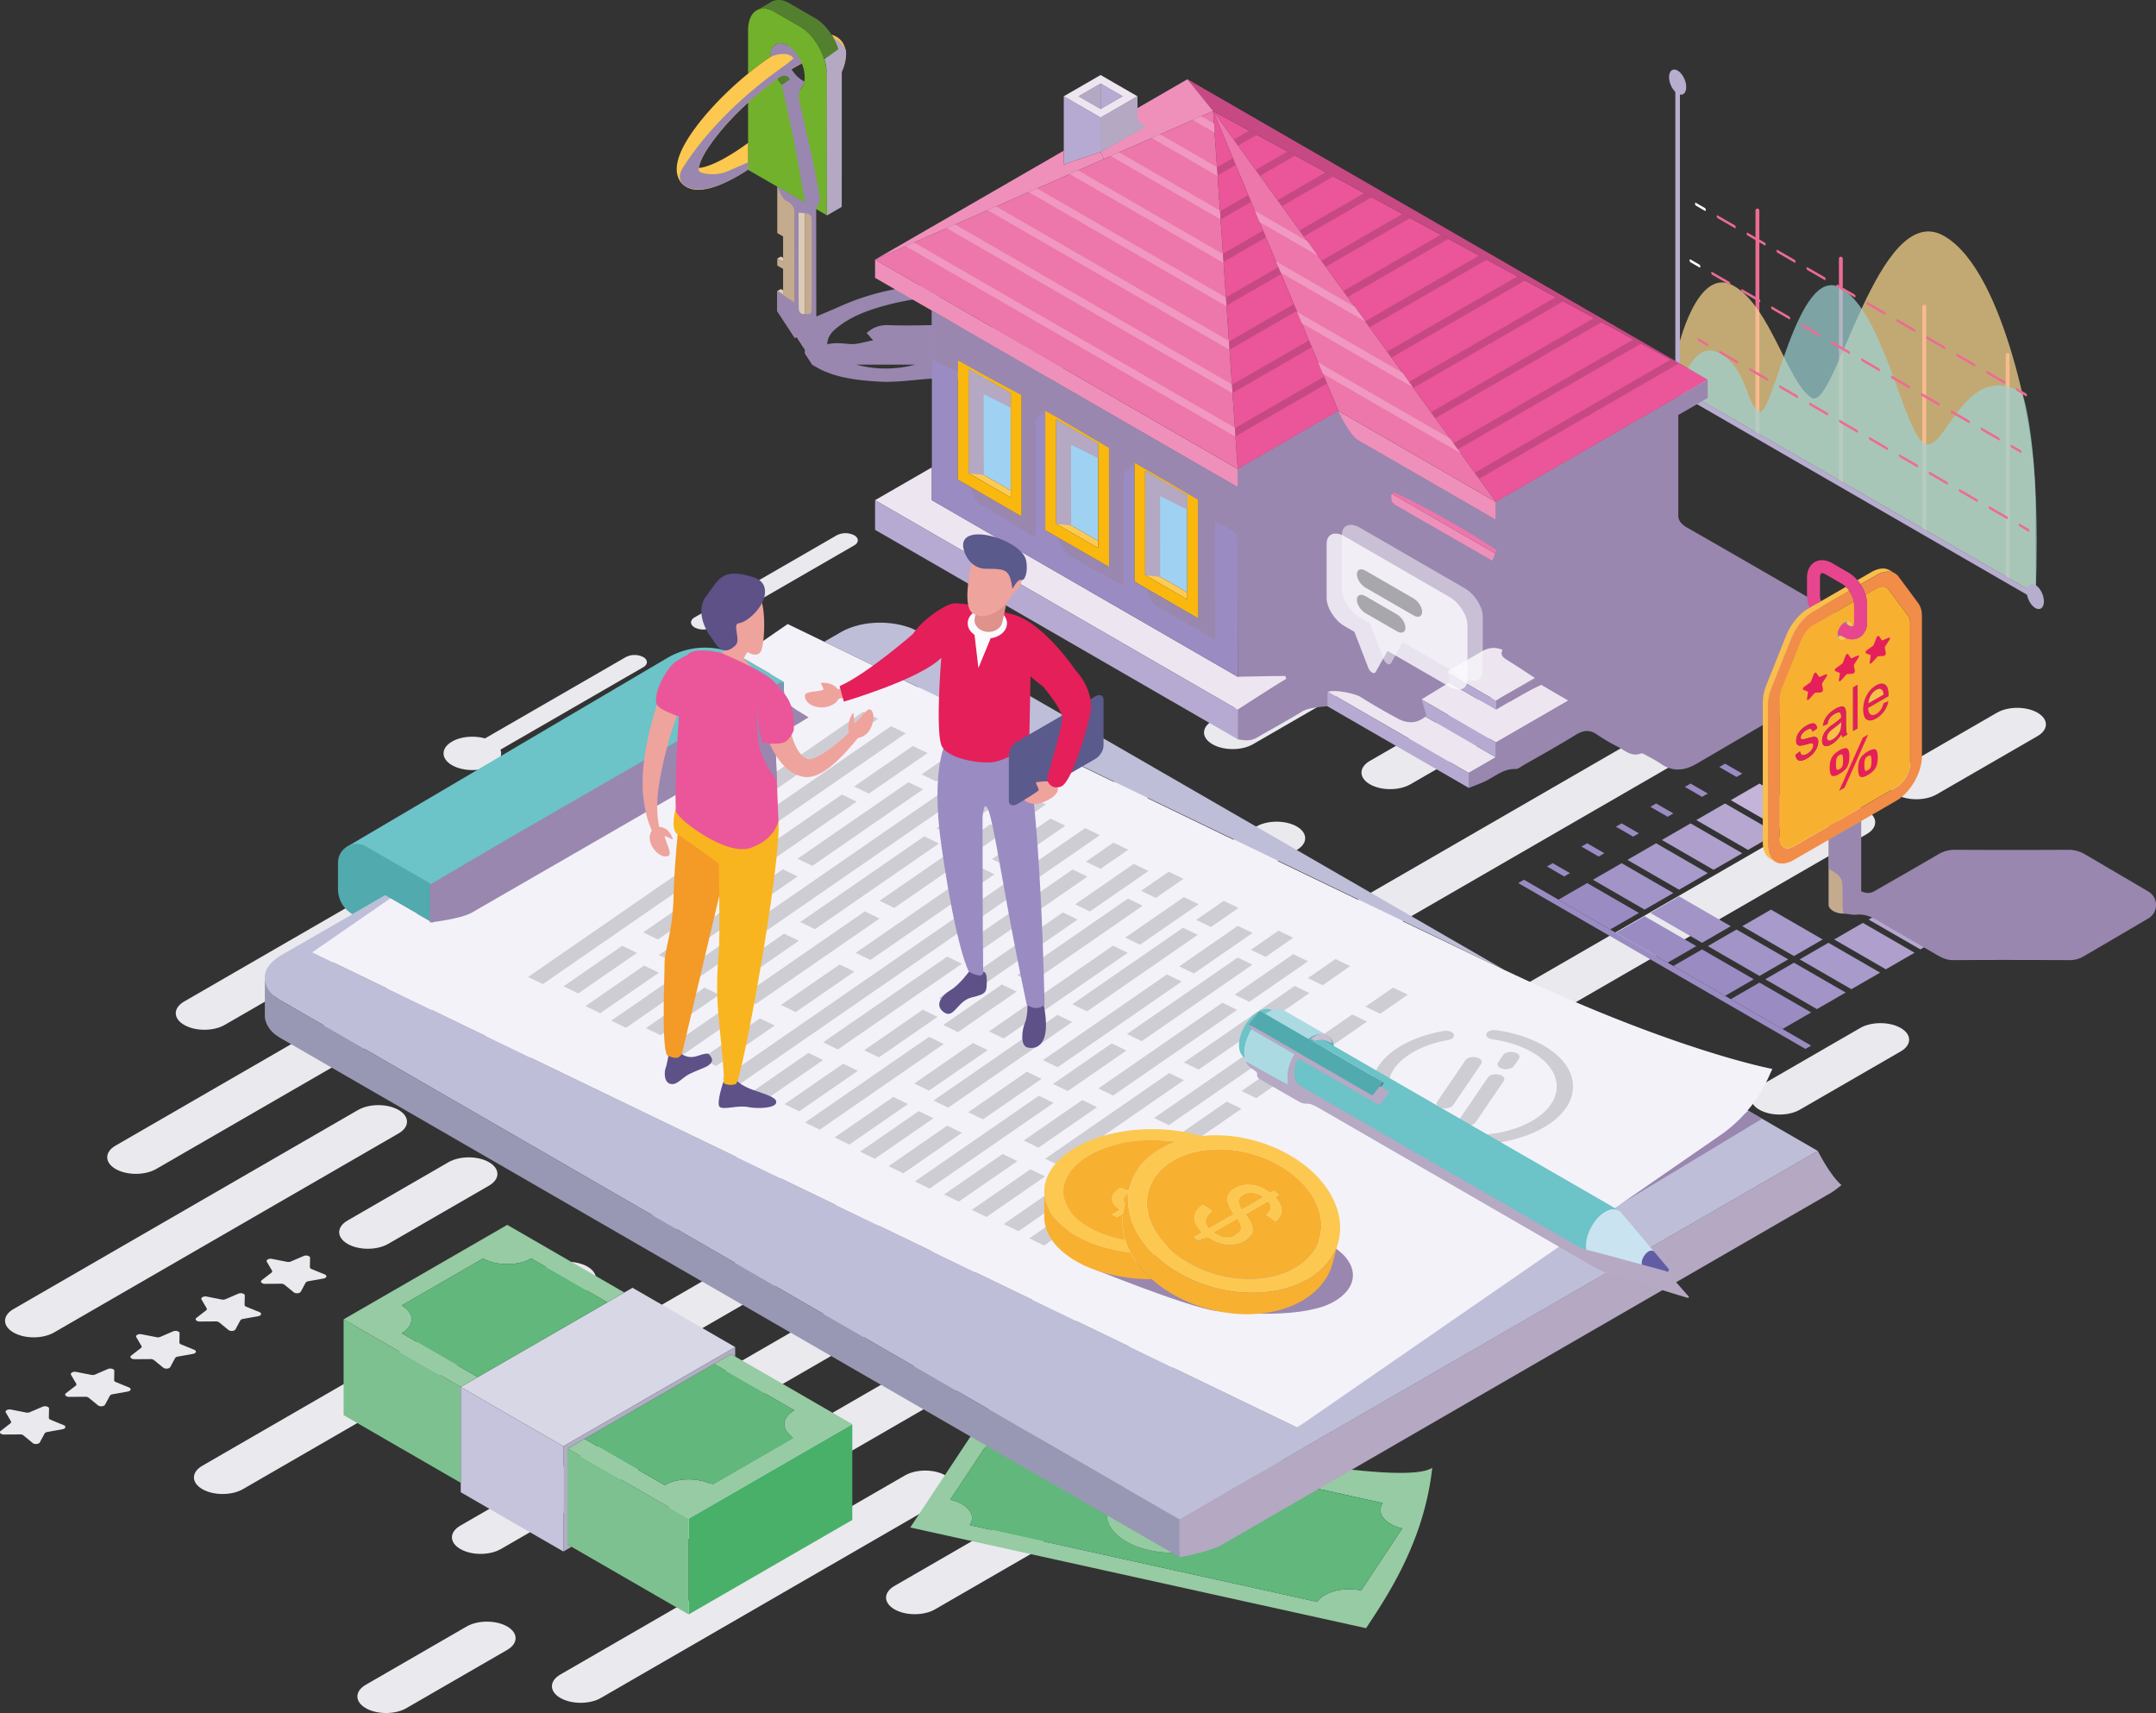 <svg xmlns="http://www.w3.org/2000/svg" viewBox="0 0 1920 1525.23"><rect x="0" y="0" width="1920" height="1525.23" fill="#333333" stroke="none"/><defs><style>.cls-1{isolation:isolate;}.cls-2{fill:#eae9ee;}.cls-3{fill:#c4b4d9;}.cls-4{fill:#b6a7d1;}.cls-5{fill:#ae9fcd;}.cls-6{fill:#a89aca;}.cls-7{fill:#a294c6;}.cls-8{fill:#9a8cc2;}.cls-9{fill:#96cba3;}.cls-10{fill:#61b77c;}.cls-11{fill:#95cba1;}.cls-12{fill:#fabe4d;}.cls-13{fill:#aa957c;}.cls-14{fill:#c4ab8d;}.cls-15{fill:#ddcab7;}.cls-16{fill:#53802e;}.cls-17{fill:#71b12c;}.cls-18{fill:#fcc84f;}.cls-19{fill:#9987af;}.cls-19,.cls-20,.cls-68,.cls-69{mix-blend-mode:multiply;}.cls-20{fill:#b4a8c3;}.cls-21{fill:#bebed9;}.cls-22{fill:#a9a8c6;}.cls-23{fill:#51aaad;}.cls-24{fill:#6cc3c8;}.cls-25{fill:#9998b4;}.cls-26{fill:#f4f2f9;}.cls-27{fill:#cecdd3;}.cls-28{fill:#ec6c92;}.cls-29{opacity:0.7;}.cls-30{fill:#ffdc8e;}.cls-31{fill:#9cd3d6;}.cls-32{fill:#fff;}.cls-33{fill:#b6adcf;}.cls-34{fill:#b7aad2;}.cls-35{fill:#ef90bb;}.cls-36{fill:#ea5699;}.cls-37{fill:#c74983;}.cls-38{fill:#ede6f1;}.cls-39{fill:#944894;}.cls-40{fill:#ed76aa;}.cls-41{fill:#624d99;}.cls-42{fill:#d49801;}.cls-43{fill:#9fd1f2;}.cls-44{fill:#fdcb53;}.cls-45{fill:#fab80e;}.cls-46{fill:#f198c0;}.cls-47,.cls-48,.cls-55{fill:#fbfafd;}.cls-47,.cls-49{opacity:0.5;}.cls-48{opacity:0.8;}.cls-49{fill:#616160;}.cls-50{fill:#5d5188;}.cls-51{fill:#f49a26;}.cls-52{fill:#f9b51f;}.cls-53{fill:#efa39d;}.cls-54{fill:#e51f59;}.cls-56{fill:#df918b;}.cls-57{fill:#5a5a8c;}.cls-58{fill:#49b06a;}.cls-59{fill:#d7d7e6;}.cls-60{fill:#7ec190;}.cls-61{fill:#afaec2;}.cls-62{fill:#c5c4dc;}.cls-63{fill:#615da5;}.cls-64{fill:#cae3f0;}.cls-65{fill:#366f83;}.cls-66{fill:#abdae3;}.cls-67{fill:#3d8695;}.cls-69{fill:#b6a9c4;}.cls-70{fill:#c9bfd3;}.cls-71{fill:#f8b031;}.cls-72{fill:#f18d48;}.cls-73{fill:#fbbf49;}.cls-74{fill:#e8458f;}</style></defs><g class="cls-1"><g id="Layer_1" data-name="Layer 1"><path class="cls-2" d="M478.8,858.25c10,5.79,10,15.17,0,21s-26.27,5.78-36.3,0-10-15.17,0-21S468.78,852.47,478.8,858.25Z" transform="translate(-40 -197.94)"></path><path class="cls-2" d="M612.88,792,486.32,865.06a17.16,17.16,0,0,1-15.54,0h0c-4.29-2.47-4.29-6.49,0-9L597.34,783a17.16,17.16,0,0,1,15.54,0h0C617.17,785.5,617.17,789.52,612.88,792Z" transform="translate(-40 -197.94)"></path><path class="cls-2" d="M800.71,683.55,674.15,756.62a17.16,17.16,0,0,1-15.54,0h0c-4.29-2.48-4.29-6.49,0-9l126.56-73.07a17.16,17.16,0,0,1,15.54,0h0C805,677.06,805,681.08,800.71,683.55Z" transform="translate(-40 -197.94)"></path><path class="cls-2" d="M395,1207.1,88.09,1384.39c-10,5.75-26.13,5.75-36.1,0h0c-10-5.76-10-15.1,0-20.86l306.89-177.28c10-5.76,26.13-5.76,36.09,0h0C404.94,1192,404.94,1201.35,395,1207.1Z" transform="translate(-40 -197.94)"></path><path class="cls-2" d="M632.05,1070.15l-162.18,93.69c-10,5.76-26.13,5.76-36.1,0h0c-10-5.76-10-15.1,0-20.85L596,1049.3c10-5.76,26.13-5.76,36.1,0h0C642,1055.06,642,1064.39,632.05,1070.15Z" transform="translate(-40 -197.94)"></path><path class="cls-2" d="M486,1061.53,179.07,1238.81c-10,5.76-26.13,5.76-36.1,0h0c-10-5.76-10-15.1,0-20.86l306.88-177.28c10-5.76,26.13-5.76,36.1,0h0C495.92,1046.43,495.92,1055.77,486,1061.53Z" transform="translate(-40 -197.94)"></path><path class="cls-2" d="M878.37,834.83,571.48,1012.12c-10,5.75-26.13,5.75-36.09,0h0c-10-5.76-10-15.1,0-20.86L842.27,814c10-5.76,26.13-5.76,36.1,0h0C888.34,819.74,888.34,829.08,878.37,834.83Z" transform="translate(-40 -197.94)"></path><path class="cls-2" d="M1054.62,919.06,747.73,1096.35c-10,5.75-26.13,5.75-36.1,0h0c-10-5.76-10-15.1,0-20.86l306.89-177.28c10-5.76,26.13-5.76,36.1,0h0C1064.59,904,1064.59,913.31,1054.62,919.06Z" transform="translate(-40 -197.94)"></path><path class="cls-2" d="M475.49,1253.62l-89.83,51.89c-10,5.75-26.13,5.75-36.1,0h0c-10-5.76-10-15.1,0-20.86l89.83-51.89c10-5.76,26.13-5.76,36.1,0h0C485.46,1238.52,485.46,1247.86,475.49,1253.62Z" transform="translate(-40 -197.94)"></path><path class="cls-2" d="M1245.65,808.71l-89.83,51.89c-10,5.76-26.13,5.76-36.1,0h0c-10-5.76-10-15.09,0-20.85l89.83-51.89c10-5.76,26.13-5.76,36.1,0h0C1255.62,793.62,1255.62,803,1245.65,808.71Z" transform="translate(-40 -197.94)"></path><path class="cls-2" d="M547,933.24,240.11,1110.52c-10,5.76-26.13,5.76-36.09,0h0c-10-5.76-10-15.09,0-20.85L510.9,912.39c10-5.76,26.13-5.76,36.1,0h0C557,918.14,557,927.48,547,933.24Z" transform="translate(-40 -197.94)"></path><path class="cls-2" d="M738,822.88l-89.83,51.9c-10,5.75-26.13,5.75-36.09,0h0c-10-5.76-10-15.1,0-20.86L701.93,802c10-5.76,26.13-5.76,36.1,0h0C748,807.79,748,817.13,738,822.88Z" transform="translate(-40 -197.94)"></path><path class="cls-2" d="M49.72,1453l13.55,2.65a5.74,5.74,0,0,0,3.28-.3L78,1450.44c2.36-1,5.73,0,5.69,1.68l-.18,8.26c0,.68.55,1.32,1.51,1.71l11.68,4.77c2.41,1,1.82,3.14-1,3.64L82.06,1473a3.27,3.27,0,0,0-2.35,1.35l-4.25,7.89c-.88,1.63-4.61,2-6.31.58L60.88,1476a4.75,4.75,0,0,0-3-.87l-14.31.11c-3,0-4.67-1.92-2.91-3.29l8.56-6.62a1.41,1.41,0,0,0,.52-1.9l-4.59-7.82C44.25,1454,46.92,1452.48,49.72,1453Z" transform="translate(-40 -197.94)"></path><path class="cls-2" d="M107.83,1419.48l13.55,2.65a5.75,5.75,0,0,0,3.28-.3l11.46-4.94c2.37-1,5.74,0,5.7,1.68l-.18,8.26c0,.68.55,1.32,1.51,1.71l11.68,4.77c2.41,1,1.82,3.14-1,3.64l-13.67,2.46a3.22,3.22,0,0,0-2.34,1.35l-4.25,7.89c-.88,1.63-4.61,2-6.32.58l-8.26-6.75a4.78,4.78,0,0,0-3-.87l-14.3.11c-3,0-4.67-1.92-2.91-3.29l8.56-6.62a1.4,1.4,0,0,0,.52-1.89l-4.6-7.83C102.36,1420.48,105,1418.93,107.83,1419.48Z" transform="translate(-40 -197.94)"></path><path class="cls-2" d="M165.93,1385.93l13.56,2.66a5.88,5.88,0,0,0,3.27-.3l11.47-4.94c2.37-1,5.74,0,5.7,1.67l-.18,8.26c0,.68.54,1.32,1.5,1.71l11.69,4.77c2.41,1,1.82,3.14-1,3.65l-13.67,2.45a3.3,3.3,0,0,0-2.35,1.35l-4.24,7.89c-.88,1.63-4.61,2-6.32.58l-8.26-6.74a4.72,4.72,0,0,0-3-.87l-14.31.1c-3,0-4.67-1.92-2.9-3.29l8.56-6.62a1.4,1.4,0,0,0,.52-1.89l-4.6-7.83C160.46,1386.93,163.14,1385.38,165.93,1385.93Z" transform="translate(-40 -197.94)"></path><path class="cls-2" d="M224,1352.38l13.55,2.66a5.83,5.83,0,0,0,3.28-.3l11.47-4.94c2.37-1,5.73,0,5.7,1.67l-.19,8.26c0,.68.55,1.32,1.51,1.71l11.68,4.77c2.42,1,1.83,3.14-1,3.65l-13.66,2.45a3.3,3.3,0,0,0-2.35,1.35l-4.25,7.89c-.87,1.63-4.6,2-6.31.58l-8.26-6.74a4.74,4.74,0,0,0-3-.87l-14.31.1c-2.95,0-4.67-1.92-2.9-3.29l8.56-6.62a1.39,1.39,0,0,0,.51-1.89l-4.59-7.83C218.57,1353.38,221.24,1351.84,224,1352.38Z" transform="translate(-40 -197.94)"></path><path class="cls-2" d="M282.15,1318.84l13.55,2.65a5.83,5.83,0,0,0,3.28-.3l11.47-4.94c2.37-1,5.73,0,5.69,1.67l-.18,8.27c0,.67.55,1.31,1.51,1.7l11.68,4.77c2.41,1,1.82,3.14-1,3.65l-13.66,2.45a3.27,3.27,0,0,0-2.35,1.36l-4.25,7.89c-.87,1.63-4.61,2-6.31.57l-8.27-6.74a4.68,4.68,0,0,0-2.95-.87l-14.31.1c-3,0-4.67-1.92-2.91-3.29l8.56-6.62a1.39,1.39,0,0,0,.52-1.89l-4.59-7.82C276.68,1319.83,279.35,1318.29,282.15,1318.84Z" transform="translate(-40 -197.94)"></path><path class="cls-2" d="M648.25,1483.5l-162.18,93.69c-10,5.76-26.13,5.76-36.1,0h0c-10-5.76-10-15.09,0-20.85l162.18-93.69c10-5.76,26.13-5.76,36.1,0h0C658.22,1468.41,658.22,1477.75,648.25,1483.5Z" transform="translate(-40 -197.94)"></path><path class="cls-2" d="M894.57,1248.19,587.68,1425.47c-10,5.76-26.13,5.76-36.1,0h0c-10-5.76-10-15.1,0-20.85l306.89-177.29c10-5.75,26.13-5.75,36.1,0h0C904.54,1233.09,904.54,1242.43,894.57,1248.19Z" transform="translate(-40 -197.94)"></path><path class="cls-2" d="M1070.82,1332.42,763.93,1509.7c-10,5.76-26.13,5.76-36.1,0h0c-10-5.76-10-15.1,0-20.85l306.89-177.29c10-5.75,26.13-5.75,36.1,0h0C1080.78,1317.32,1080.78,1326.66,1070.82,1332.42Z" transform="translate(-40 -197.94)"></path><path class="cls-2" d="M491.69,1667l-89.83,51.89c-10,5.76-26.13,5.76-36.1,0h0c-10-5.76-10-15.1,0-20.85l89.83-51.89c10-5.76,26.13-5.76,36.1,0h0C501.65,1651.87,501.65,1661.21,491.69,1667Z" transform="translate(-40 -197.94)"></path><path class="cls-2" d="M1261.85,1222.06,1172,1274c-10,5.76-26.13,5.76-36.1,0h0c-10-5.75-10-15.09,0-20.85l89.83-51.89c10-5.76,26.13-5.76,36.1,0h0C1271.81,1207,1271.81,1216.3,1261.85,1222.06Z" transform="translate(-40 -197.94)"></path><path class="cls-2" d="M563.2,1346.59,256.31,1523.87c-10,5.76-26.13,5.76-36.1,0h0c-10-5.76-10-15.09,0-20.85L527.1,1325.74c10-5.76,26.13-5.76,36.1,0h0C573.17,1331.5,573.17,1340.83,563.2,1346.59Z" transform="translate(-40 -197.94)"></path><path class="cls-2" d="M754.23,1236.24l-89.83,51.89c-10,5.76-26.13,5.76-36.1,0h0c-10-5.76-10-15.1,0-20.85l89.83-51.9c10-5.75,26.13-5.75,36.1,0h0C764.2,1221.14,764.2,1230.48,754.23,1236.24Z" transform="translate(-40 -197.94)"></path><path class="cls-2" d="M882,1532.51,575.11,1709.79c-10,5.76-26.13,5.76-36.1,0h0c-10-5.76-10-15.1,0-20.86L845.9,1511.65c10-5.76,26.13-5.76,36.1,0h0C892,1517.41,892,1526.75,882,1532.51Z" transform="translate(-40 -197.94)"></path><path class="cls-2" d="M1119.07,1395.55l-162.18,93.69c-10,5.76-26.13,5.76-36.1,0h0c-10-5.76-10-15.1,0-20.85L1083,1374.7c10-5.76,26.13-5.76,36.1,0h0C1129,1380.46,1129,1389.79,1119.07,1395.55Z" transform="translate(-40 -197.94)"></path><path class="cls-2" d="M973,1386.93,666.09,1564.21c-10,5.76-26.13,5.76-36.1,0h0c-10-5.76-10-15.1,0-20.85l306.89-177.29c10-5.76,26.13-5.76,36.09,0h0C982.94,1371.83,982.94,1381.17,973,1386.93Z" transform="translate(-40 -197.94)"></path><path class="cls-2" d="M1365.39,1160.24,1058.5,1337.52c-10,5.76-26.13,5.76-36.09,0h0c-10-5.76-10-15.1,0-20.86l306.88-177.28c10-5.76,26.13-5.76,36.1,0h0C1375.36,1145.14,1375.36,1154.48,1365.39,1160.24Z" transform="translate(-40 -197.94)"></path><path class="cls-2" d="M1541.64,1244.46l-306.89,177.29c-10,5.75-26.13,5.75-36.1,0h0c-10-5.76-10-15.1,0-20.86l306.89-177.28c10-5.76,26.13-5.76,36.1,0h0C1551.61,1229.37,1551.61,1238.71,1541.64,1244.46Z" transform="translate(-40 -197.94)"></path><path class="cls-2" d="M962.51,1579l-89.83,51.89c-10,5.76-26.13,5.76-36.1,0h0c-10-5.76-10-15.1,0-20.86l89.83-51.89c10-5.76,26.13-5.76,36.1,0h0C972.48,1563.92,972.48,1573.26,962.51,1579Z" transform="translate(-40 -197.94)"></path><path class="cls-2" d="M1732.67,1134.11,1642.84,1186c-10,5.76-26.13,5.76-36.1,0h0c-10-5.76-10-15.09,0-20.85l89.83-51.89c10-5.76,26.13-5.76,36.1,0h0C1742.64,1119,1742.64,1128.35,1732.67,1134.11Z" transform="translate(-40 -197.94)"></path><path class="cls-2" d="M1034,1258.64,727.13,1435.92c-10,5.76-26.13,5.76-36.09,0h0c-10-5.76-10-15.09,0-20.85l306.88-177.28c10-5.76,26.13-5.76,36.1,0h0C1044,1243.54,1044,1252.88,1034,1258.64Z" transform="translate(-40 -197.94)"></path><path class="cls-2" d="M1225.05,1148.29l-89.83,51.89c-10,5.76-26.13,5.76-36.09,0h0c-10-5.76-10-15.1,0-20.86l89.82-51.89c10-5.76,26.13-5.76,36.1,0h0C1235,1133.19,1235,1142.53,1225.05,1148.29Z" transform="translate(-40 -197.94)"></path><path class="cls-2" d="M1558.73,862.4l-306.88,177.28c-10,5.76-26.13,5.76-36.1,0h0c-10-5.76-10-15.09,0-20.85l306.88-177.28c10-5.76,26.13-5.76,36.1,0h0C1568.7,847.31,1568.7,856.64,1558.73,862.4Z" transform="translate(-40 -197.94)"></path><path class="cls-2" d="M1702.47,940.56l-306.89,177.28c-10,5.76-26.13,5.76-36.1,0h0c-10-5.76-10-15.1,0-20.85L1666.37,919.7c10-5.75,26.13-5.75,36.1,0h0C1712.43,925.46,1712.43,934.8,1702.47,940.56Z" transform="translate(-40 -197.94)"></path><path class="cls-2" d="M1194.85,954.73,888,1132c-10,5.76-26.13,5.76-36.1,0h0c-10-5.76-10-15.09,0-20.85l306.89-177.28c10-5.76,26.13-5.76,36.1,0h0C1204.82,939.64,1204.82,949,1194.85,954.73Z" transform="translate(-40 -197.94)"></path><path class="cls-2" d="M1385.88,844.38l-89.83,51.89c-10,5.76-26.13,5.76-36.1,0h0c-10-5.76-10-15.1,0-20.85l89.83-51.89c10-5.76,26.13-5.76,36.1,0h0C1395.85,829.28,1395.85,838.62,1385.88,844.38Z" transform="translate(-40 -197.94)"></path><path class="cls-2" d="M1854.48,853.37l-89.83,51.89c-10,5.76-26.13,5.76-36.1,0h0c-10-5.76-10-15.09,0-20.85l89.83-51.89c10-5.76,26.13-5.76,36.1,0h0C1864.45,838.28,1864.45,847.61,1854.48,853.37Z" transform="translate(-40 -197.94)"></path><polygon class="cls-3" points="1587.36 739.04 1541.32 712.46 1566.89 697.69 1612.93 724.27 1587.36 739.04"></polygon><polygon class="cls-4" points="1556.66 756.76 1510.63 730.18 1536.2 715.41 1582.24 741.99 1556.66 756.76"></polygon><polygon class="cls-5" points="1525.97 774.48 1479.94 747.9 1505.51 733.13 1551.55 759.71 1525.97 774.48"></polygon><polygon class="cls-6" points="1495.28 792.2 1449.25 765.62 1474.82 750.85 1520.86 777.43 1495.28 792.2"></polygon><polygon class="cls-7" points="1464.59 809.91 1418.56 783.34 1444.13 768.57 1490.17 795.15 1464.59 809.91"></polygon><polygon class="cls-8" points="1433.9 827.63 1387.87 801.06 1413.44 786.29 1459.48 812.87 1433.9 827.63"></polygon><polygon class="cls-7" points="1515.74 839.45 1469.71 812.87 1495.28 798.1 1541.32 824.68 1515.74 839.45"></polygon><polygon class="cls-8" points="1485.05 857.17 1439.02 830.59 1464.59 815.82 1510.63 842.4 1485.05 857.17"></polygon><polygon class="cls-6" points="1597.59 851.26 1551.55 824.68 1577.12 809.91 1623.16 836.49 1597.59 851.26"></polygon><polygon class="cls-7" points="1566.89 868.98 1520.86 842.4 1546.43 827.63 1592.47 854.21 1566.89 868.98"></polygon><polygon class="cls-8" points="1536.2 886.7 1490.17 860.12 1515.74 845.35 1561.78 871.93 1536.2 886.7"></polygon><polygon class="cls-4" points="1710.12 845.35 1664.08 818.77 1689.66 804.01 1735.69 830.59 1710.12 845.35"></polygon><polygon class="cls-5" points="1679.43 863.07 1633.39 836.49 1658.97 821.73 1705 848.31 1679.43 863.07"></polygon><polygon class="cls-6" points="1648.74 880.79 1602.7 854.21 1628.28 839.45 1674.31 866.03 1648.74 880.79"></polygon><polygon class="cls-7" points="1618.05 898.51 1572.01 871.93 1597.59 857.17 1643.62 883.75 1618.05 898.51"></polygon><polygon class="cls-8" points="1587.36 916.23 1541.32 889.65 1566.89 874.89 1612.93 901.47 1587.36 916.23"></polygon><polygon class="cls-8" points="1607.82 933.95 1352.06 786.29 1357.17 783.34 1612.93 931 1607.82 933.95"></polygon><polygon class="cls-8" points="1392.98 780.38 1377.63 771.52 1382.75 768.57 1398.1 777.43 1392.98 780.38"></polygon><polygon class="cls-8" points="1423.67 762.66 1408.33 753.8 1413.44 750.85 1428.79 759.71 1423.67 762.66"></polygon><polygon class="cls-8" points="1454.36 744.94 1439.02 736.09 1444.13 733.13 1459.48 741.99 1454.36 744.94"></polygon><polygon class="cls-8" points="1485.05 727.23 1469.71 718.37 1474.82 715.41 1490.17 724.27 1485.05 727.23"></polygon><polygon class="cls-8" points="1515.74 709.51 1500.4 700.65 1505.51 697.69 1520.86 706.55 1515.74 709.51"></polygon><polygon class="cls-8" points="1546.43 691.79 1531.09 682.93 1536.2 679.97 1551.55 688.83 1546.43 691.79"></polygon><path class="cls-9" d="M1315.45,1504.87c-7,64.55-39,112.79-58.91,142.81L850.61,1558q36.82-55.56,73.63-111.12Q1283.19,1526.2,1315.45,1504.87Zm-63.29,109.27,36.69-55.38a33,33,0,0,1-12.85-5.4c-3.1-2.28-5.85-5.41-6.44-9.08a11.7,11.7,0,0,1,1.82-8.09L962,1467.87a21.16,21.16,0,0,1-8.06,6.76,39.62,39.62,0,0,1-13.44,4,51.19,51.19,0,0,1-17.59-.68l-36.69,55.38a33,33,0,0,1,12.85,5.4c3.1,2.28,5.85,5.4,6.43,9.08a11.7,11.7,0,0,1-1.82,8.09l309.38,68.32a21.08,21.08,0,0,1,8.06-6.76,40,40,0,0,1,13.43-4A51.25,51.25,0,0,1,1252.16,1614.14Z" transform="translate(-40 -197.94)"></path><path class="cls-10" d="M1288.85,1558.76l-36.69,55.38a51.25,51.25,0,0,0-17.6-.7,40,40,0,0,0-13.43,4,21.08,21.08,0,0,0-8.06,6.76L903.69,1555.9a11.7,11.7,0,0,0,1.82-8.09c-.58-3.68-3.33-6.8-6.43-9.08a33,33,0,0,0-12.85-5.4L922.92,1478a51.19,51.19,0,0,0,17.59.68,39.62,39.62,0,0,0,13.44-4,21.16,21.16,0,0,0,8.06-6.76l309.37,68.32a11.7,11.7,0,0,0-1.82,8.09c.59,3.67,3.34,6.8,6.44,9.08A33,33,0,0,0,1288.85,1558.76Zm-144.26-9.43a21.73,21.73,0,0,0-1.79-12.21c-2.18-4.74-6-8.68-10.2-11.85a63.23,63.23,0,0,0-22.52-10.37,100.22,100.22,0,0,0-24.87-3.16,96,96,0,0,0-24.77,3.09,71.49,71.49,0,0,0-17.37,7,41.62,41.62,0,0,0-12,9.94,24.79,24.79,0,0,0-5.2,11.26,21.58,21.58,0,0,0,1.79,12.2c2.17,4.74,6,8.68,10.18,11.86,6.75,5.1,14.48,8.26,22.54,10.37a100.34,100.34,0,0,0,24.87,3.16,96.43,96.43,0,0,0,24.77-3.1,71.49,71.49,0,0,0,17.37-7h0a41.38,41.38,0,0,0,12-9.93A24.54,24.54,0,0,0,1144.59,1549.33Z" transform="translate(-40 -197.94)"></path><path class="cls-11" d="M1142.8,1537.12a21.73,21.73,0,0,1,1.79,12.21,24.54,24.54,0,0,1-5.22,11.25,41.38,41.38,0,0,1-12,9.93h0a71.49,71.49,0,0,1-17.37,7,96.43,96.43,0,0,1-24.77,3.1,100.34,100.34,0,0,1-24.87-3.16c-8.06-2.11-15.79-5.27-22.54-10.37-4.2-3.18-8-7.12-10.18-11.86a21.58,21.58,0,0,1-1.79-12.2,24.79,24.79,0,0,1,5.2-11.26,41.62,41.62,0,0,1,12-9.94,71.49,71.49,0,0,1,17.37-7,96,96,0,0,1,24.77-3.09,100.22,100.22,0,0,1,24.87,3.16,63.23,63.23,0,0,1,22.52,10.37C1136.81,1528.44,1140.62,1532.38,1142.8,1537.12Z" transform="translate(-40 -197.94)"></path><path class="cls-12" d="M780.54,228.86c10.68,2.89,17.33,14.13,9.08,33v-4.16C789.62,248,786,237.47,780.54,228.86Z" transform="translate(-40 -197.94)"></path><polygon class="cls-13" points="726.71 186.13 726.71 322.99 723.52 324.85 723.52 184.27 726.71 186.13"></polygon><polygon class="cls-14" points="723.52 184.27 723.52 324.85 716.94 314.77 716.94 311.45 716.94 180.48 723.52 184.27"></polygon><polygon class="cls-15" points="716.94 180.48 716.94 311.45 709.46 300.01 709.46 176.15 716.94 180.48"></polygon><path class="cls-16" d="M752,277.84c-5.05,3.25-13.3.1-19.78-9.78,4.19-3,8.44-5.85,12.63-8.41,2.73,4.39,6.75,8.81,11.44,10.8C755.64,274,754.08,276.51,752,277.84Z" transform="translate(-40 -197.94)"></path><polygon class="cls-13" points="707.86 300.94 707.86 175.22 709.46 176.15 709.46 300.01 707.86 300.94"></polygon><path class="cls-16" d="M739.38,237.44l.17.06a24.36,24.36,0,0,0-.34,2.83c-4.39,2.49-8.81,5.29-13.2,8.28C726.15,239.7,731.3,234.21,739.38,237.44Z" transform="translate(-40 -197.94)"></path><polygon class="cls-15" points="695.39 228.42 697.38 229.55 697.38 233.24 692.2 230.25 695.39 228.42"></polygon><polygon class="cls-15" points="695.39 257.32 697.38 258.45 697.38 262.14 692.2 259.15 695.39 257.32"></polygon><polygon class="cls-14" points="692.2 230.25 697.38 233.24 697.38 229.55 697.38 210.53 692.2 207.54 692.2 166.21 707.86 175.22 707.86 300.94 692.2 277.04 692.2 259.15 697.38 262.14 697.38 258.45 697.38 239.43 692.2 236.44 692.2 230.25"></polygon><path class="cls-17" d="M739.38,237.44c-8.08-3.23-13.23,2.26-13.37,11.17-6.75,4.59-13.43,9.61-19.81,14.86v-38.7c0-8.81,3-15,7.71-17.66,4.22-2.42,9.81-2.16,15.89,1.37l23,13.3c12.84,7.38,23.64,26.66,23.64,43.55V389.69l-9.74-5.62-3.19-1.86-6.58-3.79-7.49-4.32-1.59-.94-15.66-9-26-15V289.24a282.29,282.29,0,0,1,26-21.18c6.48,9.88,14.73,13,19.78,9.78,2.1-1.33,3.66-3.83,4.29-7.39a19.63,19.63,0,0,0,.33-3.82,32.09,32.09,0,0,0-2.56-12.2c-2.79-6.85-7.51-12.7-12.1-15.63a15.24,15.24,0,0,0-2.39-1.3Z" transform="translate(-40 -197.94)"></path><path class="cls-16" d="M726.41,199.9c.24-.14.43-.27.67-.4a11.29,11.29,0,0,1,3.92-1.37c4.42-.66,8,.44,12,2.73l23,13.3c5.42,3.13,10.51,8.38,14.53,14.7,5.49,8.61,9.08,19.12,9.08,28.86V382.08l-13.17,7.61V265.33c0-16.89-10.8-36.17-23.64-43.55l-23-13.3c-6.08-3.53-11.67-3.79-15.89-1.37v0Z" transform="translate(-40 -197.94)"></path><path class="cls-18" d="M662.17,347.46a24.25,24.25,0,0,0,6.05-1.13c12.34-3.62,27.6-13.53,38-21.15v23.75c-13,8.41-35.58,21.28-50.58,17.25-9.67-2.59-15.56-11.67-11.9-25.6,4.89-18.59,25.07-41.83,38.7-55.56a310.34,310.34,0,0,1,23.78-21.55c6.38-5.25,13.06-10.27,19.81-14.86,4.39-3,8.81-5.79,13.2-8.28.9-.53,1.83-1,2.73-1.53,4.59,2.93,9.31,8.78,12.1,15.63-3,1.56-6.11,3.32-9.21,5.22-4.19,2.56-8.44,5.38-12.63,8.41a282.29,282.29,0,0,0-26,21.18v0c-5.72,5.19-11.08,10.51-15.86,15.63-8.82,9.44-24.61,28.26-27.8,40.83C662.37,346.43,662.24,347,662.17,347.46Z" transform="translate(-40 -197.94)"></path><path class="cls-19" d="M754.06,254.44s-5.93,2.35-9.21,5.22c5.54,8.78,11.43,10.8,11.43,10.8a9.35,9.35,0,0,1-1.51,3.87,15.93,15.93,0,0,1-2.77,3.51s-.71,8.19-.31,9.85q7.18,30.39,13.74,60.92c2,9.11,5,27.53,5,27.53l-3.72,7.94.11,95.73s14.88-6.23,22.27-9.52c22.48-10,46.09-15.62,70.58-18.17,21.61-2.25,43-2.26,64.22,2.71A88.46,88.46,0,0,1,944,462.18c18,9.31,20.51,19.17,9.83,37,9.91,10,25.7,12.35,34.67,24.94-7.95,6.9-15.67,11.55-26.23,11.36-24.45-.43-49,1.19-73.35-.52-22.7-1.6-44.77,4.19-67.35,2.71-17-1.12-33.66-2.9-49.25-10-2.45-1.13-8.83-4.79-8.83-4.79L757,512.72V509.4L749.47,498l-1.6.93L732.21,475V457.1L748,467.58s-.19-6.85-.18-9.21c0-22.66-.17-45.32.14-68,.08-6.52-1.84-10.81-7.87-13.69-3.83-1.83-7.85-12.55-7.85-12.55L757,378.43s-6.39-36.9-9.76-53.9-7.31-33.63-11.09-50.85l7.25-5c-.75-1-1.17-2-1.92-2.44-3.27-2-6.45-.24-9.22,1.82-25.21,18.81-47.92,39.21-64.68,66.23a47.54,47.54,0,0,0-5.34,13.17c-.57,3.46,1.39,4.42,7.83,5.28A34.54,34.54,0,0,0,689,350c5.16-2.32,17.18-7.44,17.18-7.44l0,6.33s-23,16.14-39.88,17.43a25.41,25.41,0,0,1-9.6-.25c-10.75-2.46-14.36-9.8-8.46-19a260.43,260.43,0,0,1,21.2-28.49c20.64-24.15,44.47-44.86,70.48-63.09,2.26-1.59,4.3-3.49,6.78-5.52-5.32-8-20.7-1.42-20.7-1.42s-1-9.81,8-12.14C747.22,236.48,754.06,254.44,754.06,254.44ZM934.89,491c4.42-10.79,2.92-16.69-6.32-20.93a90.1,90.1,0,0,0-20.44-6.13c-14.89-2.9-29.85-2.3-44.93-.59A225.88,225.88,0,0,0,816,473.69c-10.89,3.69-21.3,8.57-30.38,15.86-4.5,3.61-8.58,7.5-8.9,14.93,6.89-1.72,13.23-.79,19.68-.23,6.76.59,13.79-2,21.17-3.27l-5.73-6.54c6-5.47,12.26-7.25,19.42-7C865.63,488.83,900.14,484.35,934.89,491ZM751.19,387.31c0,28.45-.13,56.07.09,83.69.05,6.37,1.77,7.09,10.5,6.41a17.07,17.07,0,0,0,1-4c.09-25.86.21-51.73.06-77.6C762.79,388.4,761.89,388,751.19,387.31Zm51.32,135.3a101.76,101.76,0,0,0,52.49,0Z" transform="translate(-40 -197.94)"></path><path class="cls-20" d="M789.62,382.08l-13.17,7.61s-.26-118.65-.17-122.62c.12-5.54-.14-11.15-2.11-16.35,2.5-1.86,8.4-6,12.29-8.86,0-2.34-2-6.34-4.12-10,1.52.33,5.4,3.53,6,4.09,5.79,5.39,5.64,7.84,4.66,14.72a42.6,42.6,0,0,1-3.37,11.2Z" transform="translate(-40 -197.94)"></path><path class="cls-21" d="M353.89,1011.91,383,995.07H383l4.76,2.8-69.54,48,877,423.15,383.59-292.54,80,46.25L1090.5,1550.91,290.19,1088.85a33.68,33.68,0,0,1-9.86-8.2,20.69,20.69,0,0,1-4.46-11.92,13.53,13.53,0,0,1,.29-4c1.57-6.68,8.1-12.66,14-16.1Z" transform="translate(-40 -197.94)"></path><polygon class="cls-19" points="1443.75 1071.78 1569.21 996.14 1557.17 989.18 1443.75 1071.78"></polygon><polygon class="cls-22" points="1618.85 1024.82 1618.85 1058.44 1050.5 1386.58 1050.5 1352.97 1618.85 1024.82"></polygon><path class="cls-21" d="M789,760.71c19.19-11.09,50.2-11.19,69.58,0l521,300.76L774,769.34Z" transform="translate(-40 -197.94)"></path><polygon class="cls-23" points="698.12 640.54 384.94 821.37 384.94 787.71 698.12 606.93 698.12 640.54"></polygon><path class="cls-24" d="M738.12,804.87,425,985.65l-76.43-33.54L634.79,783.46a66.35,66.35,0,0,1,64.66-.92h0Z" transform="translate(-40 -197.94)"></path><path class="cls-23" d="M387.8,997.87l-4.76-2.8H383l-29.1,16.84h0A25.68,25.68,0,0,1,341,989.66V966a16.61,16.61,0,0,1,24.91-14.38l59,34v33.67Z" transform="translate(-40 -197.94)"></path><path class="cls-25" d="M290.19,1088.85l800.31,462.06v33.61L290.19,1122.46a52.89,52.89,0,0,1-5.34-3.63c-5-3.82-9-10.3-9-16.44v-33.66h.05a20.69,20.69,0,0,0,4.46,11.92A33.68,33.68,0,0,0,290.19,1088.85Z" transform="translate(-40 -197.94)"></path><path class="cls-20" d="M1090.5,1584.52v-33.61l568.35-328.14s10.65,21.46,21.1,30.4c-3.79,2.78-6.42,5.12-9.41,6.85q-119.76,69.23-239.59,138.34-151.46,87.45-302.83,175.07C1117.14,1579.8,1090.5,1584.52,1090.5,1584.52Z" transform="translate(-40 -197.94)"></path><path class="cls-26" d="M738.12,838.49V804.87l-38.67-22.33,42-28.95L774,769.34s453.72,219.94,605.5,292.13,238.83,88.23,238.83,88.23l-3.59,7.91a124.69,124.69,0,0,1-42.68,51.07l-376.88,260.38-877-423.15,69.54-48L425,1019.32Z" transform="translate(-40 -197.94)"></path><path class="cls-19" d="M422.8,1019.32V985.65s54.38-32.09,75.48-44.27Q610.45,876.64,722.67,812c4.06-2.34,8.27-4.43,13.31-7.11,2.19,7.16,2.68,14.4,6.35,19.24,3.8,5,10.67,7.76,17.73,12.53-12.58,7.58-23.26,14.25-34.15,20.54q-132.79,76.65-265.62,153.27C450.21,1016.28,422.8,1019.32,422.8,1019.32Z" transform="translate(-40 -197.94)"></path><path class="cls-27" d="M821.93,837.91l-118,81.54-13.12-6.34,118-81.54Z" transform="translate(-40 -197.94)"></path><path class="cls-27" d="M846.63,850.87,523.41,1074.18l-13.13-6.34L833.49,844.53Z" transform="translate(-40 -197.94)"></path><path class="cls-27" d="M920.71,889.74,597.49,1113.05l-13.13-6.34L907.58,883.4Z" transform="translate(-40 -197.94)"></path><path class="cls-27" d="M1019.48,941.58,696.27,1164.89l-13.13-6.34,323.21-223.31Z" transform="translate(-40 -197.94)"></path><polygon class="cls-27" points="1027.72 1012.16 975.52 1048.23 962.39 1041.89 1014.59 1005.82 1027.72 1012.16"></polygon><polygon class="cls-27" points="959.16 1060.18 906.95 1096.25 893.82 1089.91 946.03 1053.84 959.16 1060.18"></polygon><polygon class="cls-27" points="1151.3 925.52 1040.86 1001.82 1039.42 1001.13 1027.72 995.48 1138.17 919.18 1138.91 919.53 1150.6 925.18 1151.3 925.52"></polygon><polygon class="cls-27" points="976.95 985.81 924.75 1021.88 911.62 1015.54 963.82 979.47 976.95 985.81"></polygon><polygon class="cls-27" points="1164.83 855.92 1112.62 891.99 1099.49 885.65 1151.69 849.58 1164.83 855.92"></polygon><polygon class="cls-27" points="906.03 1033.84 853.82 1069.91 840.69 1063.57 892.89 1027.5 906.03 1033.84"></polygon><polygon class="cls-27" points="1101.71 899.17 991.27 975.47 989.83 974.78 978.13 969.13 1088.58 892.83 1089.32 893.19 1101.01 898.83 1101.71 899.17"></polygon><polygon class="cls-27" points="927.57 960.6 875.36 996.67 862.23 990.34 914.43 954.26 927.57 960.6"></polygon><polygon class="cls-27" points="1115.44 830.71 1063.23 866.78 1050.1 860.45 1102.31 824.37 1115.44 830.71"></polygon><polygon class="cls-27" points="856.64 1008.63 804.43 1044.7 791.3 1038.36 843.51 1002.29 856.64 1008.63"></polygon><polygon class="cls-27" points="1052.33 873.96 941.88 950.26 940.44 949.57 928.75 943.92 1039.19 867.62 1039.93 867.98 1051.62 873.62 1052.33 873.96"></polygon><polygon class="cls-27" points="879.52 935.01 827.32 971.08 814.18 964.74 866.39 928.67 879.52 935.01"></polygon><polygon class="cls-27" points="1067.4 805.12 1015.19 841.19 1002.06 834.85 1054.26 798.78 1067.4 805.12"></polygon><polygon class="cls-27" points="808.6 983.03 756.39 1019.1 743.26 1012.76 795.47 976.69 808.6 983.03"></polygon><polygon class="cls-27" points="1004.28 848.37 893.84 924.67 892.4 923.98 880.7 918.33 991.15 842.03 991.89 842.38 1003.58 848.03 1004.28 848.37"></polygon><polygon class="cls-27" points="834.89 905.41 782.69 941.48 769.56 935.14 821.76 899.07 834.89 905.41"></polygon><polygon class="cls-27" points="1022.77 775.52 970.56 811.59 957.43 805.25 1009.63 769.18 1022.77 775.52"></polygon><polygon class="cls-27" points="763.97 953.43 711.76 989.5 698.63 983.16 750.84 947.09 763.97 953.43"></polygon><polygon class="cls-27" points="959.65 818.76 849.21 895.07 847.77 894.38 836.08 888.73 946.52 812.43 947.26 812.78 958.95 818.43 959.65 818.76"></polygon><polygon class="cls-27" points="760.81 865.1 708.61 901.17 695.47 894.84 747.68 858.76 760.81 865.1"></polygon><polygon class="cls-27" points="948.68 735.21 896.48 771.28 883.35 764.94 935.55 728.87 948.68 735.21"></polygon><polygon class="cls-27" points="689.89 913.13 637.68 949.2 624.55 942.86 676.75 906.79 689.89 913.13"></polygon><polygon class="cls-27" points="885.57 778.46 775.13 854.76 773.68 854.07 761.99 848.42 872.44 772.12 873.18 772.48 884.87 778.12 885.57 778.46"></polygon><polygon class="cls-27" points="711.42 837.66 659.22 873.73 646.09 867.39 698.29 831.32 711.42 837.66"></polygon><polygon class="cls-27" points="899.3 707.77 847.09 743.84 833.96 737.5 886.16 701.43 899.3 707.77"></polygon><polygon class="cls-27" points="640.5 885.68 588.29 921.75 575.16 915.41 627.37 879.34 640.5 885.68"></polygon><polygon class="cls-27" points="836.18 751.01 725.74 827.32 724.3 826.62 712.61 820.98 823.05 744.67 823.79 745.03 835.48 750.68 836.18 751.01"></polygon><polygon class="cls-27" points="638.12 800.43 585.92 836.51 572.78 830.17 624.99 794.1 638.12 800.43"></polygon><polygon class="cls-27" points="826 670.54 773.79 706.62 760.66 700.28 812.86 664.21 826 670.54"></polygon><polygon class="cls-27" points="567.2 848.46 514.99 884.53 501.86 878.19 554.07 842.12 567.2 848.46"></polygon><polygon class="cls-27" points="762.88 713.79 652.44 790.1 651 789.4 639.3 783.76 749.75 707.45 750.49 707.81 762.18 713.46 762.88 713.79"></polygon><polygon class="cls-27" points="930.72 1047.5 878.52 1083.57 865.38 1077.23 917.59 1041.16 930.72 1047.5"></polygon><polygon class="cls-27" points="1202.4 860.26 1177.82 877.25 1164.69 870.91 1189.27 853.92 1202.4 860.26"></polygon><polygon class="cls-27" points="1054.3 961.79 943.85 1038.09 942.41 1037.4 930.72 1031.75 1041.17 955.45 1041.9 955.81 1053.6 961.45 1054.3 961.79"></polygon><path class="cls-27" d="M1206.09,1082.14l-98.66,68.16-.7-.33-11.69-5.65-.74-.35L1193,1075.8Z" transform="translate(-40 -197.94)"></path><polygon class="cls-27" points="1003.11 935.4 950.9 971.47 937.77 965.13 989.98 929.06 1003.11 935.4"></polygon><polygon class="cls-27" points="1151.68 835 1127.1 851.99 1113.97 845.65 1138.55 828.66 1151.68 835"></polygon><polygon class="cls-27" points="938.24 982 827.8 1058.31 826.36 1057.61 814.66 1051.97 925.11 975.66 925.85 976.02 937.54 981.67 938.24 982"></polygon><path class="cls-27" d="M1155.37,1056.87,1056.71,1125l-.7-.34-11.69-5.64-.74-.36,98.66-68.17Z" transform="translate(-40 -197.94)"></path><polygon class="cls-27" points="905.33 882.92 853.12 918.99 839.99 912.65 892.2 876.58 905.33 882.92"></polygon><polygon class="cls-27" points="1053.9 782.52 1029.32 799.51 1016.18 793.17 1040.77 776.18 1053.9 782.52"></polygon><polygon class="cls-27" points="840.46 929.53 730.01 1005.83 728.57 1005.14 716.88 999.49 827.33 923.19 828.07 923.54 839.76 929.19 840.46 929.53"></polygon><path class="cls-27" d="M1057.59,1004.39l-98.66,68.17-.7-.34-11.69-5.64-.74-.36,98.66-68.16Z" transform="translate(-40 -197.94)"></path><polygon class="cls-27" points="982 1072.92 929.79 1108.99 916.66 1102.65 968.86 1066.58 982 1072.92"></polygon><polygon class="cls-27" points="1253.68 885.68 1229.09 902.67 1215.96 896.33 1240.55 879.34 1253.68 885.68"></polygon><polygon class="cls-27" points="1105.58 987.2 995.13 1063.51 993.69 1062.81 982 1057.17 1092.44 980.87 1093.18 981.22 1104.87 986.87 1105.58 987.2"></polygon><path class="cls-27" d="M1257.37,1107.55l-98.66,68.17-.71-.34-11.69-5.64-.74-.36,98.66-68.16Z" transform="translate(-40 -197.94)"></path><polygon class="cls-27" points="733.01 943.83 680.81 979.9 667.67 973.56 719.88 937.49 733.01 943.83"></polygon><polygon class="cls-27" points="1004.7 756.59 980.11 773.58 966.98 767.25 991.56 750.25 1004.7 756.59"></polygon><polygon class="cls-27" points="856.59 858.12 746.14 934.42 744.7 933.73 733.01 928.08 843.46 851.78 844.2 852.13 855.89 857.78 856.59 858.12"></polygon><path class="cls-27" d="M1008.38,978.47l-98.66,68.16-.7-.33-11.69-5.65-.74-.35,98.66-68.17Z" transform="translate(-40 -197.94)"></path><polygon class="cls-27" points="659.71 903.54 607.51 939.61 594.37 933.27 646.58 897.2 659.71 903.54"></polygon><polygon class="cls-27" points="931.39 716.3 906.81 733.29 893.68 726.95 918.26 709.96 931.39 716.3"></polygon><polygon class="cls-27" points="783.29 817.82 672.84 894.13 671.4 893.43 659.71 887.79 770.16 811.48 770.89 811.84 782.59 817.49 783.29 817.82"></polygon><path class="cls-27" d="M935.08,938.17l-98.66,68.17-.7-.34L824,1000.36l-.74-.36L922,931.83Z" transform="translate(-40 -197.94)"></path><polygon class="cls-27" points="586.71 866.08 534.51 902.15 521.38 895.81 573.58 859.74 586.71 866.08"></polygon><polygon class="cls-27" points="858.4 678.84 833.81 695.83 820.68 689.49 845.26 672.5 858.4 678.84"></polygon><polygon class="cls-27" points="710.29 780.36 599.85 856.67 598.4 855.97 586.71 850.33 697.16 774.02 697.9 774.38 709.59 780.03 710.29 780.36"></polygon><path class="cls-27" d="M862.08,900.71l-98.65,68.17-.71-.33L751,962.9l-.74-.36L849,894.38Z" transform="translate(-40 -197.94)"></path><polygon class="cls-27" points="831.27 995.67 779.07 1031.74 765.93 1025.4 818.14 989.33 831.27 995.67"></polygon><polygon class="cls-27" points="1102.95 808.43 1078.37 825.42 1065.23 819.08 1089.82 802.09 1102.95 808.43"></polygon><polygon class="cls-27" points="954.85 909.95 844.4 986.26 842.96 985.56 831.27 979.92 941.72 903.61 942.45 903.97 954.15 909.62 954.85 909.95"></polygon><path class="cls-27" d="M1106.64,1030.3,1008,1098.47l-.7-.34-11.69-5.64-.74-.36,98.66-68.17Z" transform="translate(-40 -197.94)"></path><path class="cls-27" d="M1414.66,1201.9c-16.9,9.76-39.36,15.13-63.26,15.13s-46.36-5.37-63.26-15.13-26.2-22.72-26.2-36.52,9.31-26.77,26.2-36.52c10.44-6,23.39-10.5,37.44-12.94,3.84-.67,7.89.59,9,2.81s-1,4.55-4.86,5.21c-11.76,2-22.61,5.79-31.35,10.84-14.16,8.18-22,19-22,30.6s7.79,22.42,22,30.6,33,12.67,53,12.67,38.84-4.5,53-12.67,21.95-19,21.95-30.6-7.8-22.42-21.95-30.6c-9.76-5.63-22-9.59-35.3-11.45-3.9-.55-6.29-2.81-5.35-5.06s4.87-3.63,8.76-3.09c15.93,2.23,30.5,7,42.15,13.68,16.89,9.75,26.2,22.72,26.2,36.52S1431.55,1192.15,1414.66,1201.9Z" transform="translate(-40 -197.94)"></path><path class="cls-27" d="M1359.13,1145.11l-25.19,37c-1.52,2.24-5.91,3.34-9.8,2.46h0c-3.89-.88-5.8-3.41-4.27-5.66l25.19-37c1.53-2.25,5.92-3.35,9.8-2.47h0C1358.75,1140.34,1360.66,1142.87,1359.13,1145.11Z" transform="translate(-40 -197.94)"></path><path class="cls-27" d="M1379.17,1160.39l-25.19,37c-1.53,2.25-5.92,3.35-9.8,2.47h0c-3.89-.89-5.8-3.42-4.27-5.66l25.19-37c1.53-2.24,5.91-3.34,9.8-2.46h0C1378.79,1155.61,1380.7,1158.15,1379.17,1160.39Z" transform="translate(-40 -197.94)"></path><path class="cls-27" d="M1392.71,1140.51l-4.55,6.68c-1.53,2.24-5.91,3.34-9.8,2.46h0c-3.89-.88-5.8-3.41-4.27-5.66l4.55-6.68c1.53-2.24,5.92-3.34,9.81-2.46h0C1392.33,1135.73,1394.24,1138.26,1392.71,1140.51Z" transform="translate(-40 -197.94)"></path><path class="cls-28" d="M1605.05,587.87a1.72,1.72,0,0,1-1.72-1.72V385.36a1.72,1.72,0,1,1,3.44,0V586.15A1.72,1.72,0,0,1,1605.05,587.87Z" transform="translate(-40 -197.94)"></path><path class="cls-28" d="M1679.33,630.76a1.72,1.72,0,0,1-1.72-1.72V428.24a1.72,1.72,0,0,1,3.44,0V629A1.72,1.72,0,0,1,1679.33,630.76Z" transform="translate(-40 -197.94)"></path><path class="cls-28" d="M1753.62,673.65a1.72,1.72,0,0,1-1.72-1.72V471.13a1.72,1.72,0,1,1,3.43,0v200.8A1.72,1.72,0,0,1,1753.62,673.65Z" transform="translate(-40 -197.94)"></path><path class="cls-28" d="M1827.9,716.53a1.72,1.72,0,0,1-1.72-1.71V514a1.72,1.72,0,1,1,3.44,0v200.8A1.72,1.72,0,0,1,1827.9,716.53Z" transform="translate(-40 -197.94)"></path><g class="cls-29"><path class="cls-30" d="M1534,509.31s17-75.95,50.06-56.84,48.44,87.67,69.44,99.79,58.94-178.18,117.88-144.15c28.24,16.3,48,63,61,107.23,13.34,45.48,20.12,90.75,20.25,132.64l.26,78.54L1536,543.57Z" transform="translate(-40 -197.94)"></path></g><g class="cls-29"><path class="cls-31" d="M1536,543.57s11.69-44.78,35.92-30.8,22.6,44.53,34.71,51.52,33.92-132.37,72.67-110S1735,582,1753.62,592.69s35.4-75.07,87.13-45.2c0,0,17,44.49,12.17,179Z" transform="translate(-40 -197.94)"></path></g><path class="cls-32" d="M1553.33,436l-7.78-4.49a2.23,2.23,0,0,1-.93-1.78c0-.69.42-1,.93-.71l7.78,4.49a2.25,2.25,0,0,1,.92,1.78C1554.25,436,1553.84,436.27,1553.33,436Z" transform="translate(-40 -197.94)"></path><path class="cls-28" d="M1820,590l-15.14-8.74a2.26,2.26,0,0,1-.93-1.78c0-.69.42-1,.93-.71l15.14,8.74a2.22,2.22,0,0,1,.92,1.78C1820.94,589.92,1820.53,590.24,1820,590Zm-26.67-15.4-15.14-8.74a2.24,2.24,0,0,1-.93-1.78c0-.69.42-1,.93-.71l15.14,8.74a2.22,2.22,0,0,1,.92,1.78C1794.27,574.53,1793.86,574.84,1793.35,574.55Zm-26.67-15.4-15.14-8.74a2.22,2.22,0,0,1-.92-1.78c0-.68.41-1,.92-.71l15.14,8.74a2.23,2.23,0,0,1,.92,1.78C1767.6,559.13,1767.19,559.45,1766.68,559.15ZM1740,543.75,1724.87,535a2.25,2.25,0,0,1-.92-1.78c0-.69.41-1,.92-.71l15.14,8.73a2.26,2.26,0,0,1,.93,1.78C1740.94,543.73,1740.52,544.05,1740,543.75Zm-26.67-15.39-15.14-8.74a2.23,2.23,0,0,1-.92-1.78c0-.69.41-1,.92-.71l15.14,8.74a2.23,2.23,0,0,1,.93,1.78C1714.27,528.33,1713.85,528.65,1713.34,528.36ZM1686.67,513l-15.13-8.74a2.2,2.2,0,0,1-.93-1.78c0-.69.41-1,.93-.71l15.13,8.74a2.24,2.24,0,0,1,.93,1.78C1687.6,512.94,1687.18,513.26,1686.67,513ZM1660,497.56l-15.13-8.74a2.23,2.23,0,0,1-.93-1.78c0-.68.42-1,.93-.71l15.13,8.74a2.24,2.24,0,0,1,.93,1.78C1660.93,497.54,1660.51,497.86,1660,497.56Zm-26.67-15.39-15.13-8.74a2.26,2.26,0,0,1-.93-1.78c0-.69.42-1,.93-.71l15.13,8.74a2.19,2.19,0,0,1,.93,1.77C1634.26,482.14,1633.85,482.46,1633.33,482.17Zm-26.66-15.4L1591.53,458a2.24,2.24,0,0,1-.93-1.78c0-.69.42-1,.93-.71l15.14,8.74a2.22,2.22,0,0,1,.92,1.78C1607.59,466.75,1607.18,467.06,1606.67,466.77ZM1580,451.37l-15.14-8.74a2.23,2.23,0,0,1-.93-1.78c0-.69.42-1,.93-.71l15.14,8.74a2.23,2.23,0,0,1,.92,1.78C1580.92,451.35,1580.51,451.67,1580,451.37Z" transform="translate(-40 -197.94)"></path><path class="cls-28" d="M1839.33,601.1l-7.78-4.5a2.23,2.23,0,0,1-.93-1.78c0-.68.42-1,.93-.71l7.78,4.5a2.22,2.22,0,0,1,.92,1.78C1840.25,601.07,1839.84,601.39,1839.33,601.1Z" transform="translate(-40 -197.94)"></path><path class="cls-32" d="M1558.17,385.58l-7.78-4.49a2.23,2.23,0,0,1-.93-1.78c0-.69.42-1,.93-.71l7.78,4.49a2.25,2.25,0,0,1,.92,1.78C1559.09,385.56,1558.68,385.88,1558.17,385.58Z" transform="translate(-40 -197.94)"></path><path class="cls-28" d="M1824.86,539.56l-15.14-8.74a2.26,2.26,0,0,1-.93-1.78c0-.69.42-1,.93-.71l15.14,8.74a2.22,2.22,0,0,1,.92,1.78C1825.78,539.53,1825.37,539.85,1824.86,539.56Zm-26.67-15.4-15.14-8.74a2.24,2.24,0,0,1-.93-1.78c0-.69.42-1,.93-.71l15.14,8.74a2.22,2.22,0,0,1,.92,1.78C1799.11,524.14,1798.7,524.45,1798.19,524.16Zm-26.67-15.4L1756.38,500a2.22,2.22,0,0,1-.92-1.78c0-.69.41-1,.92-.71l15.14,8.74a2.23,2.23,0,0,1,.92,1.78C1772.44,508.74,1772,509.06,1771.52,508.76Zm-26.67-15.4-15.14-8.74a2.21,2.21,0,0,1-.92-1.77c0-.69.41-1,.92-.72l15.14,8.74a2.26,2.26,0,0,1,.93,1.78C1745.78,493.34,1745.36,493.66,1744.85,493.36ZM1718.18,478,1703,469.23a2.23,2.23,0,0,1-.92-1.78c0-.69.41-1,.92-.71l15.14,8.74a2.23,2.23,0,0,1,.93,1.78C1719.11,477.94,1718.69,478.26,1718.18,478Zm-26.67-15.4-15.13-8.74a2.2,2.2,0,0,1-.93-1.78c0-.69.41-1,.93-.71l15.13,8.74a2.23,2.23,0,0,1,.93,1.78C1692.44,462.55,1692,462.86,1691.51,462.57Zm-26.67-15.4-15.13-8.74a2.23,2.23,0,0,1-.93-1.78c0-.68.42-1,.93-.71l15.13,8.74a2.24,2.24,0,0,1,.93,1.78C1665.77,447.15,1665.35,447.47,1664.84,447.17Zm-26.67-15.4L1623,423a2.26,2.26,0,0,1-.93-1.78c0-.69.42-1,.93-.71l15.13,8.73a2.23,2.23,0,0,1,.93,1.78C1639.1,431.75,1638.69,432.07,1638.17,431.77Zm-26.66-15.39-15.14-8.74a2.24,2.24,0,0,1-.93-1.78c0-.69.42-1,.93-.71l15.14,8.74a2.22,2.22,0,0,1,.92,1.78C1612.43,416.35,1612,416.67,1611.51,416.38ZM1584.84,401l-15.14-8.74a2.23,2.23,0,0,1-.93-1.78c0-.69.42-1,.93-.71l15.14,8.74a2.23,2.23,0,0,1,.92,1.78C1585.76,401,1585.35,401.28,1584.84,401Z" transform="translate(-40 -197.94)"></path><path class="cls-28" d="M1844.17,550.71l-7.78-4.5a2.23,2.23,0,0,1-.93-1.78c0-.68.42-1,.93-.71l7.78,4.5a2.22,2.22,0,0,1,.92,1.78C1845.09,550.68,1844.68,551,1844.17,550.71Z" transform="translate(-40 -197.94)"></path><path class="cls-28" d="M1560.41,506.11l-7.78-4.49a2.22,2.22,0,0,1-.92-1.78c0-.68.41-1,.92-.71l7.78,4.49a2.23,2.23,0,0,1,.93,1.78C1561.34,506.09,1560.93,506.41,1560.41,506.11Z" transform="translate(-40 -197.94)"></path><path class="cls-28" d="M1827.1,660.09,1812,651.35a2.21,2.21,0,0,1-.93-1.78c0-.69.41-1,.93-.71l15.13,8.74a2.23,2.23,0,0,1,.93,1.78C1828,660.06,1827.61,660.38,1827.1,660.09Zm-26.67-15.4L1785.3,636a2.23,2.23,0,0,1-.93-1.78c0-.69.42-1,.93-.71l15.13,8.74a2.23,2.23,0,0,1,.93,1.78C1801.36,644.67,1800.94,645,1800.43,644.69Zm-26.67-15.4-15.13-8.74a2.23,2.23,0,0,1-.93-1.78c0-.68.42-1,.93-.71l15.13,8.74a2.21,2.21,0,0,1,.93,1.78C1774.69,629.27,1774.28,629.59,1773.76,629.29Zm-26.66-15.4L1732,605.16a2.26,2.26,0,0,1-.93-1.78c0-.69.42-1,.93-.71l15.14,8.74a2.21,2.21,0,0,1,.92,1.77C1748,613.87,1747.61,614.19,1747.1,613.89Zm-26.67-15.39-15.14-8.74a2.24,2.24,0,0,1-.93-1.78c0-.69.42-1,.93-.71l15.14,8.74a2.22,2.22,0,0,1,.92,1.78C1721.35,598.48,1720.94,598.79,1720.43,598.5Zm-26.67-15.4-15.14-8.74a2.22,2.22,0,0,1-.92-1.78c0-.69.41-1,.92-.71l15.14,8.74a2.23,2.23,0,0,1,.92,1.78C1694.68,583.08,1694.27,583.4,1693.76,583.1Zm-26.67-15.4L1652,559a2.22,2.22,0,0,1-.92-1.78c0-.68.41-1,.92-.71l15.14,8.74A2.25,2.25,0,0,1,1668,567C1668,567.68,1667.6,568,1667.09,567.7Zm-26.67-15.39-15.14-8.74a2.25,2.25,0,0,1-.92-1.78c0-.69.41-1,.92-.71l15.14,8.74a2.23,2.23,0,0,1,.93,1.78C1641.35,552.28,1640.93,552.6,1640.42,552.31Zm-26.67-15.4-15.14-8.74a2.23,2.23,0,0,1-.92-1.78c0-.69.41-1,.92-.71l15.14,8.74a2.23,2.23,0,0,1,.93,1.78C1614.68,536.89,1614.26,537.2,1613.75,536.91Zm-26.67-15.4L1572,512.77A2.2,2.2,0,0,1,1571,511c0-.69.41-1,.93-.71l15.13,8.74a2.24,2.24,0,0,1,.93,1.78C1588,521.49,1587.59,521.81,1587.08,521.51Z" transform="translate(-40 -197.94)"></path><path class="cls-28" d="M1846.41,671.24l-7.78-4.49a2.25,2.25,0,0,1-.92-1.78c0-.69.41-1,.92-.71l7.78,4.49a2.2,2.2,0,0,1,.93,1.78C1847.34,671.21,1846.93,671.53,1846.41,671.24Z" transform="translate(-40 -197.94)"></path><polygon class="cls-33" points="1812.92 534.06 1491.96 348.75 1491.96 71.42 1496.04 73.78 1496.04 345.63 1812.92 528.58 1812.92 534.06"></polygon><path class="cls-33" d="M1852.53,718.74c4.23,2.44,7.66,9,7.66,14.72s-3.43,8.32-7.66,5.88-7.66-9-7.66-14.72S1848.3,716.3,1852.53,718.74Z" transform="translate(-40 -197.94)"></path><path class="cls-33" d="M1541.66,275.48c0-5.69-3.43-12.28-7.66-14.72s-7.66.19-7.66,5.87,3.43,12.28,7.66,14.72S1541.66,281.17,1541.66,275.48Z" transform="translate(-40 -197.94)"></path><polygon class="cls-34" points="1520.75 552.19 1520.75 578.61 1332.16 687.49 1332.16 674.27 1332.16 661.08 1520.75 552.19"></polygon><polygon class="cls-35" points="1520.75 338 1520.75 354.2 1494.57 369.31 1470.12 383.42 1457.94 390.48 1332.16 463.08 1332.16 461.89 1332.16 446.89 1520.75 338"></polygon><path class="cls-36" d="M1560.74,535.93,1372.16,644.82c-54.22-74.88-250.87-346.75-251.8-348C1121.93,297.64,1516.92,512.11,1560.74,535.93Z" transform="translate(-40 -197.94)"></path><polygon class="cls-37" points="1520.75 338 1080.34 98.83 1057.47 70.53 1520.75 338"></polygon><polygon class="cls-38" points="1520.75 552.19 1332.16 661.08 1191.85 580.07 1102.24 631.82 779.28 445.35 829.87 416.16 829.87 445.35 1102.24 602.59 1191.85 550.84 1251.61 585.35 1332.16 631.85 1405.81 589.32 1457.9 559.25 1457.94 559.25 1470.12 566.27 1494.57 552.19 1494.57 537.08 1520.75 552.19"></polygon><polygon class="cls-39" points="1494.57 537.08 1494.57 552.19 1470.12 566.27 1470.12 383.42 1494.57 369.31 1494.57 537.08"></polygon><polygon class="cls-40" points="1470.12 383.42 1470.12 566.27 1457.94 559.25 1457.94 559.21 1457.94 390.48 1470.12 383.42"></polygon><polygon class="cls-40" points="1419.22 443.61 1332.82 493.51 1238.85 439.26 1251.61 431.89 1332.16 478.39 1405.81 435.86 1419.22 443.61"></polygon><polygon class="cls-41" points="1405.81 435.86 1332.16 478.39 1332.16 463.08 1457.94 390.48 1457.94 559.21 1457.94 559.25 1457.9 559.25 1405.81 589.32 1405.81 581.3 1405.81 562.91 1405.81 459.92 1405.81 459.88 1419.22 452.17 1419.22 443.61 1405.81 435.86"></polygon><polygon class="cls-38" points="1325.3 534.84 1405.81 581.3 1332.16 623.83 1251.61 577.37 1325.3 534.84"></polygon><polygon class="cls-40" points="1332.82 493.51 1419.22 443.61 1419.22 452.17 1405.81 459.88 1405.81 459.92 1332.82 502.03 1332.82 493.51"></polygon><polygon class="cls-34" points="1405.81 589.32 1332.16 631.85 1332.16 623.83 1405.81 581.3 1405.81 589.32"></polygon><polygon class="cls-35" points="1332.82 493.51 1332.82 502.03 1325.3 497.71 1251.61 455.18 1238.85 447.82 1238.85 439.26 1332.82 493.51"></polygon><polygon class="cls-20" points="1332.82 502.03 1405.81 459.92 1405.81 562.91 1405.81 581.3 1325.3 534.84 1325.3 497.71 1332.82 502.03"></polygon><polygon class="cls-35" points="1332.16 461.89 1332.16 463.08 1191.85 382.11 1191.85 381.5 1191.85 365.88 1332.16 446.89 1332.16 461.89"></polygon><path class="cls-40" d="M1372.16,644.82l-140.32-81c-4.13-9.89,11.26,27-111.48-267C1279.89,517.3,1285.73,525.35,1372.16,644.82Z" transform="translate(-40 -197.94)"></path><polygon class="cls-38" points="1332.16 674.27 1307.91 688.26 1167.63 607.29 1191.85 593.29 1332.16 674.27"></polygon><polygon class="cls-34" points="1251.61 455.18 1325.3 497.71 1325.3 534.84 1251.61 577.37 1251.61 558.94 1251.61 455.18"></polygon><polygon class="cls-34" points="1307.91 688.26 1332.16 674.27 1332.16 687.49 1307.91 701.49 1307.91 688.26"></polygon><polygon class="cls-34" points="1332.16 623.83 1332.16 631.85 1251.61 585.35 1251.61 577.37 1332.16 623.83"></polygon><polygon class="cls-8" points="1251.61 431.89 1238.85 439.26 1238.85 447.82 1251.61 455.18 1251.61 558.94 1251.61 577.37 1251.61 585.35 1191.85 550.84 1191.85 382.11 1332.16 463.08 1332.16 478.39 1251.61 431.89"></polygon><polygon class="cls-34" points="1191.85 580.07 1332.16 661.08 1332.16 674.27 1191.85 593.29 1191.85 580.07"></polygon><polygon class="cls-41" points="1191.85 382.11 1191.85 550.84 1102.24 602.59 1102.24 433.86 1191.85 382.11"></polygon><polygon class="cls-35" points="1191.85 381.5 1191.85 382.11 1102.24 433.86 1102.24 432.7 1102.24 417.63 1191.85 365.88 1191.85 381.5"></polygon><polygon class="cls-36" points="1191.84 365.87 1102.25 417.62 1100.25 388.49 1099.75 381.19 1097.62 349.92 1097.09 342.63 1097.09 342.59 1094.95 311.43 1094.46 304.09 1092.26 272.11 1091.76 264.81 1089.59 233.21 1089.07 225.91 1087 195.44 1086.5 188.14 1084.3 156.21 1083.81 148.95 1080.36 98.84 1097.88 140.83 1100.44 146.91 1111.59 173.67 1114.15 179.79 1124.81 205.3 1127.37 211.41 1138.42 237.88 1140.95 244 1152.16 270.79 1154.72 276.94 1165.61 303.04 1165.61 303.07 1168.17 309.19 1179.12 335.36 1181.65 341.48 1181.65 341.51 1191.84 365.87"></polygon><polygon class="cls-34" points="1167.63 607.29 1307.91 688.26 1307.91 701.49 1167.63 620.48 1167.63 607.29"></polygon><polygon class="cls-34" points="1102.24 631.82 1191.85 580.07 1191.85 593.29 1167.63 607.29 1167.63 620.48 1102.24 658.23 1102.24 631.82"></polygon><polygon class="cls-34" points="1102.24 631.82 1102.24 658.23 779.28 471.76 779.28 445.35 1102.24 631.82"></polygon><polygon class="cls-35" points="1102.24 432.7 1102.24 433.86 829.87 276.62 829.87 276.58 779.28 247.39 779.28 231.16 1102.24 417.63 1102.24 432.7"></polygon><path class="cls-40" d="M1142.25,615.56l-323-186.44,301.09-132.33C1120.39,297.22,1142.22,615.15,1142.25,615.56Z" transform="translate(-40 -197.94)"></path><polygon class="cls-42" points="1072.32 431.97 1072.32 547.49 1066.92 550.57 1066.92 435.05 1072.32 431.97"></polygon><polygon class="cls-43" points="1057.32 440.84 1057.32 527.51 1025.16 508.97 1025.16 422.29 1057.32 440.84"></polygon><polygon class="cls-42" points="1019.8 419.17 1025.16 422.29 1025.16 508.97 1019.8 512.05 1019.8 419.17"></polygon><polygon class="cls-44" points="1025.16 508.97 1057.32 527.51 1057.32 533.72 1019.8 512.05 1025.16 508.97"></polygon><path class="cls-45" d="M1097.32,731.67V638.78l-32.16-18.55-5.36-3.12V710Zm9.6,16.85-56.72-32.74V600.26L1106.92,633Z" transform="translate(-40 -197.94)"></path><polygon class="cls-35" points="1012.9 116.68 1012.9 96.28 1057.47 70.53 1080.34 98.83 982.94 141.63 980.13 135.26 1012.9 116.68"></polygon><polygon class="cls-44" points="1015.56 399.19 1072.32 431.97 1066.92 435.05 1010.2 402.32 1015.56 399.19"></polygon><polygon class="cls-34" points="1012.9 96.28 1012.9 116.68 980.13 135.26 980.13 104.65 1012.9 85.72 1012.9 96.28"></polygon><path class="cls-34" d="M1039.75,283.66,1020.13,295V272.33Z" transform="translate(-40 -197.94)"></path><polygon class="cls-42" points="992.97 386.16 992.97 501.68 987.61 504.77 987.61 389.25 992.97 386.16"></polygon><path class="cls-8" d="M1033,699.62V584.1l-56.76-32.77-5.36,3.12V670l56.76,32.74Zm109.27-67.82V800.53L869.87,643.29V474.56Zm-29.92,113.63V629.91l-56.76-32.77-5.36,3.12V715.78l56.72,32.74ZM955.16,654.7V539.18L898.4,506.41,893,509.53V625l56.72,32.78Z" transform="translate(-40 -197.94)"></path><polygon class="cls-44" points="936.21 353.39 992.97 386.16 987.61 389.25 930.85 356.51 936.21 353.39"></polygon><polygon class="cls-34" points="980.13 104.65 980.13 135.26 947.35 146.41 947.35 134.15 947.35 85.72 980.13 104.65"></polygon><path class="cls-34" d="M1020.13,272.33V295l-19.59-11.34Z" transform="translate(-40 -197.94)"></path><polygon class="cls-43" points="977.97 395.03 977.97 481.71 945.85 463.16 945.85 376.48 977.97 395.03"></polygon><path class="cls-38" d="M1020.13,295l19.62-11.34-19.62-11.33-19.59,11.33Zm0-30.27,32.77,18.93-32.77,18.93-32.78-18.93Z" transform="translate(-40 -197.94)"></path><polygon class="cls-35" points="982.94 141.63 779.28 231.16 947.35 134.15 947.35 146.41 980.13 135.26 982.94 141.63"></polygon><polygon class="cls-42" points="945.85 376.48 945.85 463.16 940.45 466.29 940.45 373.36 945.85 376.48"></polygon><polygon class="cls-44" points="977.97 481.71 977.97 487.92 940.45 466.29 945.85 463.16 977.97 481.71"></polygon><path class="cls-45" d="M1018,685.86V593l-32.12-18.54-5.4-3.13v92.93Zm9.64,16.85L970.85,670V554.45l56.76,32.74Z" transform="translate(-40 -197.94)"></path><polygon class="cls-42" points="915.16 341.24 915.16 456.76 909.76 459.85 909.76 344.33 915.16 341.24"></polygon><polygon class="cls-43" points="900.16 350.07 900.16 436.79 868.04 418.24 868.04 331.56 900.16 350.07"></polygon><polygon class="cls-44" points="868.04 418.24 900.16 436.79 900.16 443 862.64 421.33 868.04 418.24"></polygon><polygon class="cls-42" points="862.64 421.33 862.64 328.44 868.04 331.52 868.04 331.56 868.04 418.24 862.64 421.33"></polygon><path class="cls-45" d="M940.16,640.94V548L908,529.51v0l-5.4-3.09v92.89Zm9.6-98.67V657.79L893,625V509.53Z" transform="translate(-40 -197.94)"></path><polygon class="cls-44" points="858.4 308.47 915.16 341.24 909.76 344.33 853.04 311.59 858.4 308.47"></polygon><path class="cls-19" d="M985.87,572.38c-4.46-2.88-15-8.56-15-8.56l-8.26,7.26-.3,106.07S927,654.87,912.56,646.66c-5.45-3.09-7.78-14.86-7.78-14.86l45,26V549.88s-32.15-17-42.26-22.92c-1.22-.78-14.46-8-14.46-8v10.52l-23.17-11.45V474.44L1142.24,631.8V615.57l89.61-51.75s9.72,21.81,18.88,27c36.32,20.44,72.27,41.56,108.38,62.37,3.19,1.83,13.05,7.88,13.05,7.88v-16.2L1560.75,536v16.19l-26.18,15.11v90.81s.15,5.18,7.32,9.28c58.63,33.5,117,67.46,175.42,101.31,2.77,1.6,5.38,3.49,9.16,6-3.1,2.42-119.31,70.32-175.07,103-11.26,6.59-21.57,7.79-32.53.17a121,121,0,0,0-11.91-6.86c-1.8-1-4.22-2.7-5.62-2.17-8.59,3.24-14.28-2.71-20.7-6.05a158.94,158.94,0,0,1-18.33-10.75c-6.84-4.82-12.56-3.82-19.39.4-15.23,9.43-30.94,18.08-46.48,27-2.16,1.24-4.48,3.3-6.65,3.21-10.44-.42-17.84,6.2-26.26,10.49-4.37,2.22-15.62,6.41-15.62,6.41V886.21l24.25-14V859l64.51-37.24s-17.34-10-24-14c-14,5.94-40.49,22.06-40.49,22.06v-8l35.28-19.85s-17.54-11.58-24.73-16c-3.91-2.4-7-4.49-4.66-9.43-7.27-2.94-13.1-1.73-18.76,1.58-9.7,5.68-19.43,11.29-29.67,17.23.3,3.28,1,10.25,1,10.25l-24.71,15.09a143.84,143.84,0,0,1,4.23,14.65c-8,7.08-16.68,7.08-25.33,2.43-11.38-6.11-22.6-12.57-33.53-19.45-4.21-2.66-23-6.93-29.09-4.21V826.8s-16.36.89-22.2,4.43c-11,6.69-22.32,13-33.57,19.37-8.9,5-11,8.13-24.13,5.57V829.76s28.65-18.79,43.11-27.36c-.24-.85-.47-1.69-.7-2.54-13.49,0-42.41.67-42.41.67s-.28-120.22-.44-122.73c-.36-5.77-2.79-6.53-15.14-13.45a44.28,44.28,0,0,0-4.91-1.8c-.39,3.91.57,105.38.57,105.38s-8.55-5.19-10.91-6.52c-14.16-8-28.16-16.26-42.31-24.27-5.14-2.91-6.92-14.07-6.92-14.07l44.74,25.45-.21-95.38.21-10.16-56.66-32.9s-8.41,8.62-9.86,9.72V719c-4.72-2-36.39-19.36-49-26.69-5.16-3-8.73-14.62-8.73-14.62l44.93,25.07V596.86S995.58,578,985.87,572.38Zm383,124.71,3.9-9.16c-20.19-14.63-84.81-50.54-93.18-51.8-2.35,5.54-.67,9.48,4.55,12.33,5.83,3.19,11.52,6.61,17.28,9.92Z" transform="translate(-40 -197.94)"></path><path class="cls-20" d="M1059.8,617.11l37.52,21.67v12.91s-16.38-8.14-24.21-12.07c0,24.15.09,71.93.09,71.93l-13.44-1.36Z" transform="translate(-40 -197.94)"></path><path class="cls-20" d="M980.49,571.3,1018,593v12.91s-16.38-8.13-24.21-12.06c0,24.14.09,71.92.09,71.92l-13.44-1.36Z" transform="translate(-40 -197.94)"></path><path class="cls-20" d="M902.66,526.38l37.52,21.67V561S923.8,552.83,916,548.9c0,24.14.09,71.92.09,71.92l-13.44-1.36Z" transform="translate(-40 -197.94)"></path><polygon class="cls-20" points="980.13 135.26 980.13 104.65 1012.9 85.72 1012.9 106.08 1019.78 113.27 980.13 135.26"></polygon><polygon class="cls-20" points="980.13 74.38 980.13 97.05 960.54 85.72 980.13 74.38"></polygon><polygon class="cls-46" points="1100.28 388.82 806.52 219.21 813.99 215.92 1099.72 380.89 1100.28 388.82"></polygon><polygon class="cls-46" points="1300.86 403.61 1177.97 332.66 1173.79 322.64 1291.42 390.56 1300.86 403.61"></polygon><polygon class="cls-46" points="1258.45 344.99 1159.19 287.69 1155.02 277.66 1248.98 331.94 1258.45 344.99"></polygon><polygon class="cls-46" points="1216.01 286.34 1140.42 242.68 1136.21 232.69 1206.57 273.29 1216.01 286.34"></polygon><polygon class="cls-46" points="1173.56 227.66 1121.62 197.67 1117.44 187.68 1164.13 214.64 1173.56 227.66"></polygon><polygon class="cls-46" points="1097.62 350.15 843.02 203.13 850.48 199.87 1097.09 342.23 1097.62 350.15"></polygon><polygon class="cls-46" points="1094.95 311.49 879.51 187.09 887.01 183.8 1094.43 303.57 1094.95 311.49"></polygon><polygon class="cls-46" points="1092.29 272.76 916.07 171.01 923.53 167.75 1091.76 264.87 1092.29 272.76"></polygon><polygon class="cls-46" points="1089.66 234.13 952.56 154.97 960.03 151.68 1089.1 226.21 1089.66 234.13"></polygon><polygon class="cls-46" points="1087 195.4 989.12 138.92 996.59 135.63 1086.44 187.51 1087 195.4"></polygon><polygon class="cls-46" points="1084.33 156.74 1025.65 122.88 1033.11 119.59 1083.78 148.85 1084.33 156.74"></polygon><polygon class="cls-37" points="1494.67 323.82 1317.23 426.26 1313.35 420.91 1487.9 320.14 1494.67 323.82"></polygon><polygon class="cls-37" points="1426.42 286.77 1278.24 372.35 1274.36 366.99 1419.64 283.09 1426.42 286.77"></polygon><polygon class="cls-37" points="1392.29 268.23 1258.71 345.36 1254.83 340 1385.49 264.54 1392.29 268.23"></polygon><polygon class="cls-37" points="1358.16 249.72 1239.18 318.4 1235.34 313.04 1351.39 246.03 1358.16 249.72"></polygon><polygon class="cls-37" points="1324.04 231.17 1219.69 291.44 1215.81 286.08 1317.27 227.49 1324.04 231.17"></polygon><polygon class="cls-37" points="1289.94 212.63 1200.16 264.48 1196.28 259.12 1283.14 208.95 1289.94 212.63"></polygon><polygon class="cls-37" points="1255.82 194.12 1180.66 237.52 1176.78 232.16 1249.01 190.44 1255.82 194.12"></polygon><polygon class="cls-37" points="1221.66 175.58 1161.17 210.53 1157.29 205.17 1214.89 171.9 1221.66 175.58"></polygon><polygon class="cls-37" points="1187.53 157.04 1141.64 183.57 1137.76 178.21 1180.76 153.35 1187.53 157.04"></polygon><polygon class="cls-37" points="1153.44 138.53 1122.14 156.58 1118.26 151.22 1146.63 134.84 1153.44 138.53"></polygon><polygon class="cls-37" points="1119.32 119.98 1102.61 129.62 1098.77 124.26 1112.54 116.3 1119.32 119.98"></polygon><polygon class="cls-37" points="1181.65 341.48 1181.65 341.51 1100.25 388.49 1099.75 381.19 1179.12 335.36 1181.65 341.48"></polygon><polygon class="cls-37" points="1168.17 309.19 1097.62 349.92 1097.09 342.63 1097.09 342.59 1165.61 303.07 1168.17 309.19"></polygon><polygon class="cls-37" points="1154.72 276.94 1094.95 311.43 1094.46 304.09 1152.16 270.79 1154.72 276.94"></polygon><polygon class="cls-37" points="1140.95 244 1092.26 272.11 1091.76 264.81 1138.42 237.88 1140.95 244"></polygon><polygon class="cls-37" points="1127.37 211.41 1089.59 233.21 1089.07 225.91 1124.81 205.3 1127.37 211.41"></polygon><polygon class="cls-37" points="1114.15 179.79 1087 195.44 1086.5 188.14 1111.59 173.67 1114.15 179.79"></polygon><polygon class="cls-37" points="1100.44 146.91 1084.3 156.21 1083.81 148.95 1097.88 140.83 1100.44 146.91"></polygon><polygon class="cls-46" points="1081.67 118.08 1062.17 106.83 1069.67 103.55 1081.14 110.15 1081.67 118.08"></polygon><polygon class="cls-37" points="1461.5 305.84 1298.3 400.06 1294.42 394.7 1454.76 302.15 1461.5 305.84"></polygon><path class="cls-47" d="M1344.44,801.69l-55.25-31.9-10.59,18.88c-1.16,2.08-5,0-6.34-3.47l-12.5-32.4-8.78-5.07c-8.84-5.11-16-16.42-16-25.27V674.52c0-8.84,7.17-11.87,16-6.77l93.46,54c8.85,5.11,16,16.42,16,25.27v47.94C1360.46,803.77,1353.29,806.8,1344.44,801.69Z" transform="translate(-40 -197.94)"></path><path class="cls-48" d="M1330.89,809.44l-55.25-31.9L1265,796.42c-1.16,2.07-5,0-6.34-3.47l-12.5-32.41-8.77-5.06c-8.85-5.11-16-16.42-16-25.27V682.27c0-8.85,7.17-11.88,16-6.77l93.46,54c8.84,5.11,16,16.42,16,25.27v47.94C1346.91,811.51,1339.73,814.54,1330.89,809.44Z" transform="translate(-40 -197.94)"></path><path class="cls-49" d="M1298.91,745.94l-43-24.82c-4.17-2.41-7.56-7.75-7.56-11.92h0c0-4.17,3.39-5.6,7.56-3.19l43,24.82c4.17,2.41,7.56,7.75,7.56,11.92h0C1306.47,746.92,1303.08,748.35,1298.91,745.94Z" transform="translate(-40 -197.94)"></path><path class="cls-49" d="M1284.06,760.08l-28.14-16.25c-4.17-2.41-7.56-7.75-7.56-11.92h0c0-4.17,3.39-5.6,7.56-3.19L1284.06,745c4.17,2.41,7.55,7.74,7.55,11.91h0C1291.61,761.05,1288.23,762.48,1284.06,760.08Z" transform="translate(-40 -197.94)"></path><path class="cls-50" d="M635.77,1134.75s-1.51,10-3,14.18-1.54,15.39,7.07,14.18c4-.56,8.73-6.07,13.78-8.67,5.84-3,14.7-6,17.09-7.77,5-3.83,3.83-6,.81-9.93-1.43-1.86-7.74.68-12,1.83a14.86,14.86,0,0,1-15.64-5.14h0Z" transform="translate(-40 -197.94)"></path><path class="cls-50" d="M684.35,1160.7s-6.94,20.22-3.32,22.93,16.29-1.81,25,0,23.53.91,25-3.32-4-6.34-19.91-11.76-18.41-13-18.41-13Z" transform="translate(-40 -197.94)"></path><path class="cls-51" d="M644.52,931.08s-4,35.61-4.7,65.78-8,46.47-8,59.14-3,79.66,3,82.07a34.8,34.8,0,0,0,5.45,1.66,6.13,6.13,0,0,0,7.27-4.56l42.2-178.74Z" transform="translate(-40 -197.94)"></path><path class="cls-52" d="M643.31,911.77s-7.85,24.14,0,29,36.81,26,36.81,26,1.21,63.9,0,78.39-2.55,34.09-.14,58.83,5.51,54.32,4.37,56.73,5.42,4.31,10.86,2.5,41-197.72,38-234.53S643.31,911.77,643.31,911.77Z" transform="translate(-40 -197.94)"></path><path class="cls-53" d="M709.18,791.81l-7-7.67,3.51-5.73s7.65,5.43,11.57,0,5.66-44.16-2.49-51.71S681,730.43,681,744.31s7.84,32.59,1.2,35a11,11,0,0,0-7.24,8.75Z" transform="translate(-40 -197.94)"></path><path class="cls-50" d="M710.29,711.73s12.3,2.29,10.89,15-16.32,25.46-23,26.06,2.12,14.79-3.31,19.92-11.77,7.24-18.11-2.12l-6.33-9.35s-12.11-18.83-1.55-32.41S681.93,702.67,710.29,711.73Z" transform="translate(-40 -197.94)"></path><path class="cls-53" d="M646.35,826.9c-9.22,19.85-19.28,59.87-20.85,81.86-.11,1.38-.11,2.75-.18,4.13a40.74,40.74,0,0,0,0,4.13c0,1.37,0,2.77.1,4.14l.28,4.14a98.85,98.85,0,0,0,3.11,16.52,2.81,2.81,0,0,1-5.17,2.11,85,85,0,0,1-7-16.86,101.6,101.6,0,0,1-2.51-11.23c-5-26,.8-54.86,7.62-79.53,4.19-15.3,8.63-25.71,13-33.85a94.89,94.89,0,0,1,10.16-15.37,8.94,8.94,0,0,1,15.26,8.72C658,801.75,649.55,819.94,646.35,826.9Z" transform="translate(-40 -197.94)"></path><path class="cls-36" d="M682.23,779.31s-24.74-6.33-30.77,2.42-12.07,132.76-9.06,139.7,44.36,39.22,66.38,31.38,24.45-24.14,24.45-24.14l-3-76s10-1.2,13.27-7.24-4.82-32.89-16.29-42.54S682.23,779.31,682.23,779.31Z" transform="translate(-40 -197.94)"></path><path class="cls-36" d="M642.41,786.65c-8.62,5.26-21.63,29.46-17.38,38.61,1.88,4,10.64,7,16.57,9.62,19.76,8.76,21.32-51.64,21.32-51.64h0a13.86,13.86,0,0,0-14.67-.15Z" transform="translate(-40 -197.94)"></path><path class="cls-53" d="M620.31,950.93c-3.19-6.32-1.94-13.37,2.79-15.76s12.77-.54,16.09,9.87c.54,1.69-7.49-4-7.24-2.41.77,4.76,6.86,15.51,3.31,17.3C630.53,962.31,623.5,957.25,620.31,950.93Z" transform="translate(-40 -197.94)"></path><path class="cls-53" d="M799.56,832.88c1.09-1.38.47,9.58,1.81,8.68,4-2.69,11-14.13,14.08-11.66,4.15,3.29,2.45,13.9-1.94,19.45s-11.32,7.37-15.47,4.08S795.16,838.43,799.56,832.88Z" transform="translate(-40 -197.94)"></path><path class="cls-19" d="M731.8,892.66S718.88,877,715.94,861.11c-2.87-15.45-1.2-31.56-1.2-31.56l16.13,36Z" transform="translate(-40 -197.94)"></path><path class="cls-53" d="M741.47,830.9c-.07.58.39,5.24.58,6.74,1.35,11,5.3,28.47,14.44,34.8.35.2.68.47,1,.65s.75.38,1,.54c.12,0,.16.17.37.19s.17.07.28.1l.38.05a11.57,11.57,0,0,0,4.84-.83c12.89-4.46,31.33-22.17,41-31.64a3.7,3.7,0,0,1,5.51,4.92c-9.36,12-20.76,26.12-32.93,35.37-5.2,3.9-11.28,7.4-17.76,8a15.86,15.86,0,0,1-3.23,0,18.5,18.5,0,0,1-3.44-.59,30.38,30.38,0,0,1-5.09-1.91c-17.54-8.41-27-33.34-30.88-52.52-.26-1.42-.56-3.54-.54-3.4a12.31,12.31,0,1,1,24.4-.45Z" transform="translate(-40 -197.94)"></path><path class="cls-36" d="M718.88,859.27s11,2,18.55,0c5.79-1.55,9.36-10.88,9.36-10.88s2.8-25.14-12-36.09S708.16,824.87,718.88,859.27Z" transform="translate(-40 -197.94)"></path><path class="cls-50" d="M902.86,1063.19s-9,12.2-16.44,16.45-14.86,13.26-5.84,19.62,11.67-10.08,24.93-13.26,13.26-4.38,13.26-15.91c0-7.38-3.18-6.9-3.18-6.9Z" transform="translate(-40 -197.94)"></path><path class="cls-50" d="M955.08,1091.32s.23,11.4-2.31,17.31-4.67,20.27,2.31,22,22.18-.42,14.16-39.27Z" transform="translate(-40 -197.94)"></path><path class="cls-8" d="M882.92,857.88s-14.68,23-4.46,93.93c13.3,92.36,24.4,111.38,24.4,111.38s12.87,7.37,12.73,0c-.59-30.73-.59-137.37-.59-137.37s1.35-22.59,7.15,0c6.06,23.58,14,81.18,32.16,166.55,0,0,8.71,7.07,15.91,0,0,0-3.19-179.33-18.27-236.45C947.55,839.22,882.92,857.88,882.92,857.88Z" transform="translate(-40 -197.94)"></path><path class="cls-53" d="M887.52,766.64c-12.37,11.82-31.67,28.06-46.8,36.2a71.41,71.41,0,0,1-10.51,4.67,335,335,0,0,1-45.12,13,3.83,3.83,0,0,1-2.21-7.3,308.56,308.56,0,0,0,46.5-22.93c13.77-9,30.88-27,41.08-39.42a11.65,11.65,0,1,1,17.06,15.8Z" transform="translate(-40 -197.94)"></path><path class="cls-53" d="M1002.05,815.09c4.24,14.56,3.83,24.11,1.41,33.29-4.57,17.3-15.75,39.21-24.79,54.55a3.82,3.82,0,0,1-6.82-3.42c6.28-14.87,16.94-44.06,16.78-60.17-.54-11.75-7.88-25.11-14.76-34.72-1-1.35-3.52-4.73-3.85-5a11.87,11.87,0,1,1,17.46-15.71A123.52,123.52,0,0,1,1002.05,815.09Z" transform="translate(-40 -197.94)"></path><path class="cls-54" d="M941.4,744.83c-19.38-4.82-44-10.61-52.51-9.55s-35.54,19.62-39.25,34.47c0,0,2.65,14.86,17.5,20.69l11.14-6.89s-5.65,68.15.71,79.29,36.07,15.91,47.74,13.26,29.8-14.32,29.8-14.32l1.2-61.66a91.08,91.08,0,0,0,16,12.07c8.49,4.77,24.4-9.55,24.4-17C998.15,795.21,969,751.68,941.4,744.83Z" transform="translate(-40 -197.94)"></path><path class="cls-53" d="M787.73,816.06c.3,6.07-6.4,11.33-15,11.76s-15.75-4.15-16-10.23c-.22-4.5,10.77-3.36,16.15-5.33,1.87-.69-3.4-6.32-1.19-6.43C780.24,805.41,787.43,810,787.73,816.06Z" transform="translate(-40 -197.94)"></path><path class="cls-54" d="M787.74,808.87l3.7,13.79s68.12-19.89,86.84-39.11S853,762.44,853,762.44,812.68,797.73,787.74,808.87Z" transform="translate(-40 -197.94)"></path><path class="cls-55" d="M936.77,752.93c0,7.46-7.83,13.51-17.5,13.51s-17.5-6.05-17.5-13.51,7.83-13.52,17.5-13.52S936.77,745.46,936.77,752.93Z" transform="translate(-40 -197.94)"></path><path class="cls-56" d="M920.36,760.59c-7.73,0-13.74-5.85-12.31-12.35l8-36.6c1.25-5.68,7.77-9.45,14.56-8.4s11.28,6.5,10,12.18l-8,36.6C931.53,757.06,926.27,760.59,920.36,760.59Z" transform="translate(-40 -197.94)"></path><path class="cls-53" d="M905.71,698.36s-9.88,38.61.5,45.57,25.07-.94,33.44-13.49c0,0,1.65-4.13,4.78-6.19,6.46-4.28,11.5-24.74-2.46-29.76C920.43,686.74,905.71,698.36,905.71,698.36Z" transform="translate(-40 -197.94)"></path><path class="cls-57" d="M899.05,689.84s4.65,14.88,19.83,14.57,17.51,1.86,19.68,5.73,3,12.24,3,12.24,5-9.45,7.9-8.06,6.45-7.06,4.34-17.35C949.72,677.29,887.74,659.93,899.05,689.84Z" transform="translate(-40 -197.94)"></path><polygon class="cls-55" points="867.84 565.21 871.32 594.8 882.15 568.5 867.84 565.21"></polygon><path class="cls-57" d="M1015.34,873.72l-69.53,40.15c-4.09,2.36-7.4,1-7.4-3.13v-40.9c0-4.09,3.31-9.31,7.4-11.68L1015.34,818c4.09-2.36,7.4-1,7.4,3.13V862C1022.74,866.13,1019.43,871.36,1015.34,873.72Z" transform="translate(-40 -197.94)"></path><path class="cls-53" d="M979.27,895.89c4.93,3.56,3.92,9.38-6.83,14.82-9.88,5-15.56,3.17-20.49-.39,0,0,10.15-6.24,12.73-8.36,1.55-1.27-3.73-7.46-1.52-7.62C967.54,894,974.35,892.33,979.27,895.89Z" transform="translate(-40 -197.94)"></path><path class="cls-54" d="M966.88,806.81s19.69,22.75,19.19,31.23c-.43,7.28-10.33,41.34-13.15,50.93a7.39,7.39,0,0,0,1,6.25c1.69,2.48,4.89,5,10.64,3.16,10.1-3.19,23.28-51.59,26-63,5.31-22.28-12.35-40.18-12.35-40.18S954.56,781,966.88,806.81Z" transform="translate(-40 -197.94)"></path><polygon class="cls-58" points="759 1268.05 759 1353.35 613.3 1437.48 613.3 1352.16 759 1268.05"></polygon><path class="cls-9" d="M691.05,1403.66l3.65,2.1L799,1466l-145.7,84.12-107.95-62.32,15.14-8.74,71.39,41.23a35.09,35.09,0,0,1,10.32-3.94,52.58,52.58,0,0,1,22.2,0,34.86,34.86,0,0,1,10.3,3.94l72.62-41.93a20.86,20.86,0,0,1-6.08-5c-2.12-2.77-3.34-6.44-2.56-9.79,1-4.12,5-7.79,8.64-9.91L675.9,1412.4C681,1409.5,686,1406.57,691.05,1403.66Z" transform="translate(-40 -197.94)"></path><path class="cls-10" d="M675.9,1412.4l71.42,41.23c-3.68,2.12-7.68,5.79-8.64,9.91-.78,3.35.44,7,2.56,9.79a20.86,20.86,0,0,0,6.08,5l-72.62,41.93a34.86,34.86,0,0,0-10.3-3.94,52.58,52.58,0,0,0-22.2,0,35.09,35.09,0,0,0-10.32,3.94l-71.39-41.23Z" transform="translate(-40 -197.94)"></path><path class="cls-59" d="M694.7,1397.36q-76.5,44.15-153,88.33l-91.09-52.59-.31-.19q7.56-4.37,15.12-8.75,57.72-33.3,115.45-66.64l15.13-8.74,7.28-4.21Z" transform="translate(-40 -197.94)"></path><path class="cls-9" d="M596,1348.78l-15.13,8.74L513.1,1318.4a35.29,35.29,0,0,1-10.31,3.93,52.53,52.53,0,0,1-22.19,0,35.24,35.24,0,0,1-10.32-3.93l-72.61,41.92c3.67,2.13,7.67,5.78,8.63,9.92a12,12,0,0,1-2.56,9.77,20.14,20.14,0,0,1-6.07,5l67.75,39.12q-7.56,4.39-15.12,8.75L346,1372.68l145.72-84.13Z" transform="translate(-40 -197.94)"></path><path class="cls-10" d="M580.87,1357.52q-57.72,33.32-115.45,66.64L397.67,1385a20.14,20.14,0,0,0,6.07-5,12,12,0,0,0,2.56-9.77c-1-4.14-5-7.79-8.63-9.92l72.61-41.92a35.24,35.24,0,0,0,10.32,3.93,52.53,52.53,0,0,0,22.19,0,35.29,35.29,0,0,0,10.31-3.93Z" transform="translate(-40 -197.94)"></path><path class="cls-60" d="M545.35,1573.09v-85.3l107.95,62.32v85.31L549,1575.19h0l-3.62-2.08Z" transform="translate(-40 -197.94)"></path><path class="cls-61" d="M694.7,1397.36v8.4l-3.65-2.1c-5,2.91-10.1,5.84-15.15,8.74l-115.41,66.65-15.14,8.74v85.32l3.62,2.08c-2.44,1.41-4.84,2.82-7.27,4.21v-93.71Q618.19,1441.52,694.7,1397.36Z" transform="translate(-40 -197.94)"></path><path class="cls-62" d="M541.7,1485.69v93.71l-91.4-52.77v-93.72l.31.19Z" transform="translate(-40 -197.94)"></path><path class="cls-60" d="M450.3,1432.91v85.31L346,1458v-85.31Z" transform="translate(-40 -197.94)"></path><path class="cls-24" d="M1161.46,1098.27c-9.06,11.22-9,11.73-9.25,12s0,1.09,2.31,4.31c-4.16,7.21-7.53,17.33-6,25.12l-.13,0c-3.76-2.19-5-6.82-5-11.17,0-11.73,8.75-25.66,18.11-30.34Z" transform="translate(-40 -197.94)"></path><path class="cls-63" d="M1513.26,1312.56q6.24,7.45,12.52,14.92a1.78,1.78,0,0,1-1.68,2.9l-19.48-3.44c-1.52-.3-2.47-1.68-2.66-3.64-.39-4.47,3.37-10.4,7.29-11.73A3.32,3.32,0,0,1,1513.26,1312.56Z" transform="translate(-40 -197.94)"></path><path class="cls-24" d="M1227.92,1129.28c291.16,168.13,253.17,145.47,250.16,145.47a12.17,12.17,0,0,0-5.51.91,0,0,0,0,0,0,0c-4.52,1.65-9,5.75-11.65,9.21a.07.07,0,0,0-.05.07,39.25,39.25,0,0,0-8,17.55,23.34,23.34,0,0,0-.08,8.18,12.09,12.09,0,0,0,1.61,4.33,8.65,8.65,0,0,0,2.69,2.84c-268.49-155-262.64-151.43-262.54-151.62a9.36,9.36,0,0,1-3-3.81c-2.07-4.52-1.43-10.44,0-15.18a40.91,40.91,0,0,1,5.26-11.11l66.09,38.15,9.59-12-.71-1-63-36.36c3.55-1.74,7.81-2.49,11.13-.37Z" transform="translate(-40 -197.94)"></path><path class="cls-64" d="M1484.77,1278.69s0,0,0,0,0,0,0,.07C1485.27,1279.48,1485.16,1279.38,1484.77,1278.69Zm-22.86,40.55-.84,0Zm42.71,7.7q-22-3.87-44-7.75v0c.21,0,.31,0-.06,0a8.39,8.39,0,0,1-2-.5,1.81,1.81,0,0,0-.34-.13,8.42,8.42,0,0,1-3.16-2.4,9.69,9.69,0,0,1-.78-1.1s0,0,0,0a13.29,13.29,0,0,1-1.17-2.69,14.74,14.74,0,0,1-.47-2,30.56,30.56,0,0,1,2.52-15.72.1.1,0,0,1,0-.07,40.55,40.55,0,0,1,4.29-7.7c.25-.41,1.38-1.85,1.4-1.86,3-3.77,7.62-7.87,12.14-9.38a12.92,12.92,0,0,1,5.6-.71c.1,0,.71.13.73.13a7.94,7.94,0,0,1,1.72.58,9.09,9.09,0,0,1,3,2.26c.21.29-2.23-2.63,28.86,34.41a3.42,3.42,0,0,0-3.69-.61c-3.92,1.33-7.68,7.26-7.29,11.73C1502.15,1325.26,1503.1,1326.64,1504.62,1326.94Z" transform="translate(-40 -197.94)"></path><polygon class="cls-65" points="1222.02 975.34 1231.63 963.38 1232.34 964.39 1222.75 976.34 1222.02 975.34"></polygon><path class="cls-66" d="M1183.85,1097.84c40.12,23.2,38.39,22,38.26,22.18-5.33-3.16-11.94-.7-17,2.88q-19.14-11.07-38.3-22.11a31.51,31.51,0,0,1,3.92-2.39C1174.5,1096.44,1180.1,1095.67,1183.85,1097.84Z" transform="translate(-40 -197.94)"></path><path class="cls-23" d="M1205.07,1122.9c5.1-3.58,11.71-6,17-2.88,3.47,2,5.09,5.28,5.81,9.26l-8.74-5c-3.13-1.6-7-1-10.51.73Z" transform="translate(-40 -197.94)"></path><path class="cls-23" d="M1186.47,1158.45c-.26-8.1,3.13-17,7.58-23.81v0l2.61,1.52a40.91,40.91,0,0,0-5.26,11.11c-1.38,4.74-2,10.66,0,15.18a9.36,9.36,0,0,0,3,3.81l0,0,9.07,5.24c-4,1.44-7.79,1.6-11.4-.65C1187.92,1168.29,1186.62,1163.38,1186.47,1158.45Z" transform="translate(-40 -197.94)"></path><path class="cls-24" d="M1161.54,1098.08c3.58-1.81,7.75-2.65,11.18-.65l0,.09a25.41,25.41,0,0,0-6,3.27c-3.19-1.83-4.59-2.77-5.17-2.6Z" transform="translate(-40 -197.94)"></path><path class="cls-66" d="M1154.28,1149.08c-2.88-1.66-4.69-4.95-5.55-8.26-2.15-9,2.07-20.72,7-28.3l38.3,22.1c0,.2-8,11.3-7.58,23.83.15,4.93,1.45,9.84,5.66,12.42C1192,1171.06,1193.2,1171.47,1154.28,1149.08Z" transform="translate(-40 -197.94)"></path><path class="cls-65" d="M1155.75,1112.52c-.28.43-.56.89-.86,1.36-.73-1.05-1.45-2.05-2.16-3.1Z" transform="translate(-40 -197.94)"></path><path class="cls-67" d="M1152.18,1111.21c-1-1.43.09-1.31,1.59-.43l108.25,62.5.73,1c-52.79-30.47-102.79-59.36-110-63.51.71,1,1.43,2,2.16,3.1-.11.21-.24.43-.37.65C1153.73,1113.43,1153,1112.31,1152.18,1111.21Z" transform="translate(-40 -197.94)"></path><g class="cls-68"><path class="cls-69" d="M1543.31,1353.66c-2.75-.82-5.51-1.62-8.26-2.46-20.18-6.19-40.32-12.55-60.56-18.53-9.55-2.81-17.7-8.19-26.13-13.05Q1331.18,1252,1214.1,1184.29c-3.55-2-7-3.91-11.44-3.69-2.28.12-4.82-1.15-6.93-2.34-10.49-5.91-20.89-12-31.27-18.06-2.4-1.4-5.36-2-5-6.31.14-1.62-3.09-3.53-5.19-4.81-1.54-.93-4.31-3.71-4.76-6,13,7,25.23,14.39,37.64,20.63-1.87-9.41.45-18.18,5.67-27.07-13.22-7.74-25.35-14.5-38.31-22.08,0,0-1.54-2.18-2.36-3.4-.46-.67-.51-1.1.09-1,12.13,6.21,25.78,14.69,37.61,21.45s22.8,13.24,34.61,20.05c12,6.9,25.2,14.54,37.55,21.65,2.3-2.57,4.18-5.46,6.73-8.31,2.8,1.57,5.92,3.28,8.93,5l-9.24,11.92-72.1-41.5c-4,6.64-5,13.2-2.48,19.81.93,2.39,3.75,4.39,6.16,5.81,17.64,10.34,35.39,20.47,53.1,30.69q96.23,55.5,192.38,111.14c4.29,2.5,8.75,3.19,13.29,4.34,9.9,2.5,19.74,5.27,29.6,7.94q16.09,4.37,32.2,8.76c1.29.35,2.92.55,3.73,1.44,6.68,7.34,13.2,14.82,19.76,22.26Z" transform="translate(-40 -197.94)"></path><path class="cls-70" d="M1206.8,1123.18c9.84-7.46,17-5.79,19.75,3.66a36.76,36.76,0,0,1-3.87-1.41,12.65,12.65,0,0,0-9.77-1.25C1211.12,1124.69,1208.86,1123.57,1206.8,1123.18Z" transform="translate(-40 -197.94)"></path></g><path class="cls-23" d="M1151.87,1110.2c3.21-4,6.38-8,9.59-11.93l0-.11a.29.29,0,0,1,.13-.08l.06.11c.7-.21-3.95-2.68,110,63.14l-9.61,12C1148.66,1107.8,1152.36,1109.7,1151.87,1110.2Z" transform="translate(-40 -197.94)"></path><path class="cls-19" d="M1003.28,1323.57s95.21,39,120.76,41.77,79.27,5.93,104.06-8.53,20.67-36.7-3.44-50.38c-14.06-8-82.93-15.48-138.2-.57C1056.59,1313.91,1081.52,1326.24,1003.28,1323.57Z" transform="translate(-40 -197.94)"></path><path class="cls-18" d="M970,1259.9c-1-25.8,29.61-49,73.69-55.05,21.65-3,45.12-1.63,66.15,4.59a104.55,104.55,0,0,0-23.31,5.26,134,134,0,0,0-48.67,1.43c-14.15,3.1-29.5,9.26-39.89,19.42-15.85,15.51-14.39,34.77,3.25,49.35,11.29,9.32,26.64,14.76,40.92,17.37a64.08,64.08,0,0,0,2.28,6.09c.82,2,1.88,4,2.25,4.71-19.7-2.34-41-8.66-56.92-20.64a54.46,54.46,0,0,1-14.92-16.29A35.64,35.64,0,0,1,970,1259.9Z" transform="translate(-40 -197.94)"></path><path class="cls-71" d="M1044.74,1259.73q-1.42,5.31-2.84,10.61a5.57,5.57,0,0,1-1.34-5.13Q1041.07,1262.84,1044.74,1259.73Z" transform="translate(-40 -197.94)"></path><path class="cls-71" d="M1042.13,1302.27c-14.28-2.61-29.63-8-40.92-17.37-17.64-14.58-19.1-33.84-3.25-49.35,10.39-10.16,25.74-16.32,39.89-19.42a134,134,0,0,1,48.67-1.43c-19,6.83-35.37,20.25-40.39,39.87-.35,1.26-.68,2.51-1,3.77-2.51-1-5-2-7.53-3q-5.11,3.41-6.5,7a7.37,7.37,0,0,0,.21,6.5q1.62,2.9,6.25,6.35l-7.07,4.07,4.16,2.4,5.39-3.1c0,.08-.13,1-.16,1.24a52.27,52.27,0,0,0,1.24,18.81C1041.45,1300.05,1042,1301.82,1042.13,1302.27Z" transform="translate(-40 -197.94)"></path><path class="cls-18" d="M1045.11,1258.34c-.12.46-.24.92-.37,1.39q-3.67,3.11-4.18,5.48a5.57,5.57,0,0,0,1.34,5.13,62.29,62.29,0,0,0-1.88,8.24l-5.39,3.1-4.16-2.4,7.07-4.07q-4.63-3.45-6.25-6.35a7.37,7.37,0,0,1-.21-6.5q1.39-3.6,6.5-7C1040.08,1256.36,1042.6,1257.35,1045.11,1258.34Z" transform="translate(-40 -197.94)"></path><path class="cls-71" d="M970,1283.29c-.07-1.09,0,.41,0-23.39a35.64,35.64,0,0,0,4.83,16.24,54.46,54.46,0,0,0,14.92,16.29c15.9,12,37.22,18.3,56.92,20.64a83.49,83.49,0,0,0,13.92,18.9c1.81,1.89,3.56,3.51,5.24,5-27.91,0-62.28-7.66-82.22-27C976.2,1303,970.55,1293.58,970,1283.29Z" transform="translate(-40 -197.94)"></path><path class="cls-71" d="M1205.59,1258.19c18.48,24.93,13.72,53.28-12.59,68.57s-69.44,13.1-101.31-8.89c-16.88-11.66-25.92-25.86-29-38.19a40.87,40.87,0,0,1,5.88-33.89c7.26-10.48,21.09-20.08,41.6-23.41C1146.14,1216.54,1186.33,1232.22,1205.59,1258.19Zm-29.67,27q5.77-4.68,5.18-10.88-.46-4.83-5.83-10.45c1.13-.65,2.25-1.31,3.38-1.95l-4-3.57-3.38,2q-7.5-5.6-14.09-6.86-9.84-1.87-17.37,2.48c-5.21,3-8,7.69-6,13.41a31.31,31.31,0,0,0,5.23,9.58l-22.5,13a9.26,9.26,0,0,1-2.7-8.55q.66-3.33,5.56-7.32l-8.21-5.32q-5.12,3.51-6.59,7.78a11.35,11.35,0,0,0,0,8.1,30.62,30.62,0,0,0,6,8.75l-7.07,4.08,4,3.57,7.15-4.13a32.58,32.58,0,0,0,16.94,7.32,26.18,26.18,0,0,0,16.77-3.07c3.9-2.25,6.86-5.69,7-10.14a14.28,14.28,0,0,0-1.68-6.64,62,62,0,0,0-4.74-7.26l20.38-11.77c3.71,4.75,3,8.56-1.53,12.27Z" transform="translate(-40 -197.94)"></path><path class="cls-18" d="M1181.1,1274.3q.6,6.2-5.18,10.88l-8.15-5.62c4.48-3.71,5.24-7.52,1.53-12.27l-20.38,11.77a62,62,0,0,1,4.74,7.26,14.28,14.28,0,0,1,1.68,6.64c-.13,4.45-3.09,7.89-7,10.14a26.18,26.18,0,0,1-16.77,3.07,32.58,32.58,0,0,1-16.94-7.32l-7.15,4.13-4-3.57,7.07-4.08a30.62,30.62,0,0,1-6-8.75,11.35,11.35,0,0,1,0-8.1q1.47-4.26,6.59-7.78l8.21,5.32q-4.9,4-5.56,7.32a9.26,9.26,0,0,0,2.7,8.55l22.5-13a31.31,31.31,0,0,1-5.23-9.58c-2-5.72.8-10.4,6-13.41q7.55-4.35,17.37-2.48,6.58,1.26,14.09,6.86l3.38-2,4,3.57c-1.13.64-2.25,1.3-3.38,1.95Q1180.64,1269.47,1181.1,1274.3Zm-35.3.68,19.55-11.3c-10.62-7.3-21.37-2.72-22.28,3.18Q1142.59,1270,1145.8,1275Zm-.59,17q.49-3-3.16-8.92l-21.52,12.42a20.35,20.35,0,0,0,10.15,3.77,16.69,16.69,0,0,0,10.18-2.07C1143.43,1295.67,1144.87,1293.93,1145.21,1292Z" transform="translate(-40 -197.94)"></path><path class="cls-18" d="M1053.42,1238.68c8.93-12.9,25.84-24.42,50.52-28.44,43-7,92.24,11.53,116,43.5,22.53,30.4,16.55,64.81-15.3,83.31s-84.25,16-123.07-10.81c-20.51-14.16-31.48-31.41-35.24-46.4S1045.33,1250.36,1053.42,1238.68ZM1193,1326.76c26.31-15.29,31.07-43.64,12.59-68.57-19.26-26-59.45-41.65-95.44-35.81-20.51,3.33-34.34,12.93-41.6,23.41a40.87,40.87,0,0,0-5.88,33.89c3.1,12.33,12.14,26.53,29,38.19C1123.56,1339.86,1166.6,1342.07,1193,1326.76Z" transform="translate(-40 -197.94)"></path><path class="cls-71" d="M1045.11,1258.34l.2.07a51.87,51.87,0,0,0,1,21.43c3.76,15,14.73,32.24,35.24,46.4,38.82,26.78,91.18,29.35,123.07,10.81,14.28-8.29,23.34-19.76,27-32.61q-2.44,9.07-4.87,18.15a49.27,49.27,0,0,1-6.25,14.12,55.18,55.18,0,0,1-3.41,4.71c-9.66,11.94-24.25,19.53-39.12,23.36-40.76,10.46-90.18-4.49-117.34-32.81a82.73,82.73,0,0,1-14.42-19.88,60.16,60.16,0,0,1-6.51-22.42,49.17,49.17,0,0,1,.21-9.85C1040.49,1274.68,1041.31,1272.83,1045.11,1258.34Z" transform="translate(-40 -197.94)"></path><path class="cls-71" d="M1165.35,1263.68,1145.8,1275q-3.21-5-2.73-8.12C1144,1261,1154.73,1256.38,1165.35,1263.68Z" transform="translate(-40 -197.94)"></path><path class="cls-71" d="M1142.05,1283q3.65,5.94,3.16,8.92c-.34,2-1.78,3.72-4.35,5.2a16.69,16.69,0,0,1-10.18,2.07,20.35,20.35,0,0,1-10.15-3.77Z" transform="translate(-40 -197.94)"></path><path class="cls-14" d="M1692.93,1009.19c-3.4,1.83-7.58,2.31-11.55,2.17a17.57,17.57,0,0,1-9-2.33c-2-1.27-3.94-3.18-3.94-5.38V924l14.34,7.79,14.33-7.79v79.63a4.18,4.18,0,0,1-.36,1.72A8,8,0,0,1,1692.93,1009.19Z" transform="translate(-40 -197.94)"></path><path class="cls-72" d="M1620.83,965.18l0,0a12.73,12.73,0,0,1-5-6.31,22.15,22.15,0,0,1-1.41-8.3V825.88a42.72,42.72,0,0,1,3.26-15.46l17.52-43.81a53.14,53.14,0,0,1,13.27-19.44,33.91,33.91,0,0,1,6.33-4.69l32-18.48a26.18,26.18,0,0,1,4.18,9.64h0c-25.4,14.67-32.22,18.62-33.77,19.52h0l0,0h0l-.37.21a27.2,27.2,0,0,0-4.76,3.1,28.31,28.31,0,0,0-6.74,8.65,42.84,42.84,0,0,0-1.85,4.3s-15.88,39.74-15.9,39.77a42.1,42.1,0,0,0-1.93,5.35,24.27,24.27,0,0,0-.73,7.63s0,102,0,105.07c0,18.66-.09,18,.21,19.73,1,5.47,5.15,7.76,10.47,5.56,1-.43.9-.37,9-5.09,4.91-2.84,84.29-48.64,84.9-49,5.23-3.37,9.89-10.31,11.26-17.23a20.83,20.83,0,0,0,.38-5v-.36s0-.94,0-29.42V752.73a10,10,0,0,0-2.37-7.16c-.15-.19-16.61-22.4-16.92-22.8a6,6,0,0,0-3.83-2.39,8.45,8.45,0,0,0-3.67.24,15.68,15.68,0,0,0-4.17,2c-1.15.68-2.33,1.33-3.49,2-1.79,1-3.56,2.07-5.34,3.1h0a38.46,38.46,0,0,0-4.52-9.44l14.38-8.3a21,21,0,0,1,10.24-3.12,11.78,11.78,0,0,1,5.92,1.52,11.36,11.36,0,0,1,3.44,3.09L1748.29,735a18.19,18.19,0,0,1,3.1,8.62q.15,1.54.15,3.09V871.36c0,14.55-10.22,32.3-22.85,39.59l-91.43,52.78C1631.36,967.14,1625.28,967.93,1620.83,965.18Z" transform="translate(-40 -197.94)"></path><path class="cls-12" d="M1722.79,705.69l4.55,2.62h0a11.78,11.78,0,0,0-5.92-1.52,21,21,0,0,0-10.24,3.12l-14.38,8.3a37.29,37.29,0,0,0-2.76-3.69l12.56-7.25c5-2.9,11.21-4.47,16.17-1.6Z" transform="translate(-40 -197.94)"></path><path class="cls-54" d="M1718.7,807.49c3,2,3.17,6.81,3.07,10.32l-18.19,10.5q.23,4.52,2.27,5.8t5.1-.48c3.56-2,5.4-5.56,6.44-9.5l4.27-1.85a22.52,22.52,0,0,1-10.73,15.29q-5.36,3.09-8.49,1.09t-3.13-8.86a26.17,26.17,0,0,1,3.17-12.87,21.94,21.94,0,0,1,8.22-8.67Q1715.59,805.44,1718.7,807.49Zm-14.89,16.76,13.62-7.86c-.18-2.26-.7-3.74-1.56-4.43-1.33-1.06-3-1-5.12.2C1707.17,814.21,1704.1,818.87,1703.81,824.25Z" transform="translate(-40 -197.94)"></path><path class="cls-73" d="M1717.43,816.39l-13.62,7.86c.29-5.38,3.36-10,6.94-12.09,2.09-1.2,3.79-1.26,5.12-.2C1716.73,812.65,1717.25,814.13,1717.43,816.39Z" transform="translate(-40 -197.94)"></path><polygon class="cls-54" points="1654.28 609.72 1654.28 648.61 1650.14 650.99 1650.14 612.11 1654.28 609.72"></polygon><path class="cls-71" d="M1656.8,753.38l0,0Zm.32-.19h0l0,0h0c1.55-.9,8.37-4.85,33.77-19.52h0a15.67,15.67,0,0,1,.28,2.92V751.7a6.8,6.8,0,0,1-.8,3.57,1,1,0,0,1-.84.44h-.12v0c0-2.12-.76-3.59-2-4.25a3.82,3.82,0,0,0-2.82-.23h0a6.54,6.54,0,0,0-1.31.51,8.9,8.9,0,0,0-1.17.71,14.73,14.73,0,0,0-5.7,10c0,.32,0,.64,0,.95a6.66,6.66,0,0,0,.22,1.61c.83,3.05,3.86,3.83,7.27,1.25h0c10,3.55,18.82-2.76,18.81-14.56V736.56a29.44,29.44,0,0,0-1.46-8.9h0c1.78-1,3.55-2.08,5.34-3.1,1.16-.66,2.34-1.31,3.49-2a15.68,15.68,0,0,1,4.17-2,8.45,8.45,0,0,1,3.67-.24,6,6,0,0,1,3.83,2.39c.31.4,16.77,22.61,16.92,22.8a10,10,0,0,1,2.37,7.16v93.69c0,28.48,0,29.42,0,29.42v.36a20.83,20.83,0,0,1-.38,5c-1.37,6.92-6,13.86-11.26,17.23-.61.4-80,46.2-84.9,49-8.14,4.72-8,4.66-9,5.09-5.32,2.2-9.51-.09-10.47-5.56-.3-1.68-.19-1.07-.21-19.73,0-3.07,0-105,0-105.07a24.27,24.27,0,0,1,.73-7.63,42.1,42.1,0,0,1,1.93-5.35s15.88-39.72,15.9-39.77a42.84,42.84,0,0,1,1.85-4.3,28.31,28.31,0,0,1,6.74-8.65,27.2,27.2,0,0,1,4.76-3.1l.37-.21A0,0,0,0,1,1657.12,753.19Zm64.65,64.62c.1-3.51-.12-8.36-3.07-10.32q-3.1-2.06-8,.77a21.94,21.94,0,0,0-8.22,8.67,26.17,26.17,0,0,0-3.17,12.87q0,6.87,3.13,8.86t8.49-1.09a22.52,22.52,0,0,0,10.73-15.29l-4.27,1.85c-1,3.94-2.88,7.45-6.44,9.5q-3,1.77-5.1.48t-2.27-5.8Zm-27.49,28.74V807.66l-4.14,2.39v38.89Zm-13.46,7.77,4.32-2.49a6.61,6.61,0,0,1-1-2.8c-.35-2.32-.3-12.25-.28-14.62a25.18,25.18,0,0,0-.21-4.28,4.33,4.33,0,0,0-1.29-2.51,3.67,3.67,0,0,0-2.87-.48,15.41,15.41,0,0,0-5.08,2.09c-3.71,2.15-7.32,5.33-9.18,9.13a21.08,21.08,0,0,0-1.82,5.89l4-1.69a14.08,14.08,0,0,1,2.06-5.37,13.31,13.31,0,0,1,4.31-3.67c2.08-1.2,3.65-1.56,4.71-1.1,1.32.59,1.18,3.27,1.15,4.7a62.48,62.48,0,0,1-7.38,5.9,26,26,0,0,0-6.65,6.12,14.71,14.71,0,0,0-2.95,8.23q0,3.52,2.16,4.55t6.18-1.3c3.91-2.26,6.55-5.51,9-9.3A7.39,7.39,0,0,0,1680.82,854.32Zm-21.67,4.23a5.18,5.18,0,0,0-1-3.52,3.18,3.18,0,0,0-2.72-.94c-2.81.21-8.36,2.08-9.78,2.22s-2.09-.5-2.09-1.74a6,6,0,0,1,1.22-3.25,12.2,12.2,0,0,1,4.06-3.43c1.61-.93,2.86-1.24,3.74-.94a2.69,2.69,0,0,1,1.59,2.47l4-3a6.36,6.36,0,0,0-1.43-3.55,3.65,3.65,0,0,0-3.2-.73,14.39,14.39,0,0,0-5,2,21.29,21.29,0,0,0-6.2,5.54,14,14,0,0,0-2.78,7.76c0,2.49,1,4.46,3.58,4.4,3-.06,9-2.46,10.53-2.18.81.15,1.22.77,1.22,1.85a7.42,7.42,0,0,1-1.38,3.94,12.14,12.14,0,0,1-4.23,3.78c-1.88,1.08-3.35,1.43-4.4,1s-1.69-1.48-1.92-3.24l-4.08,3.11c.45,2.72,1.52,4.36,3.18,4.92s4.07-.07,7.24-1.9C1655.61,869.51,1659.15,863.29,1659.15,858.55Z" transform="translate(-40 -197.94)"></path><path class="cls-18" d="M1689.48,755.71a7.22,7.22,0,0,1-3.29-1.09l-.15-.09-.47-.26-.7-.39c0-.28,0-.56,0-.85a7.06,7.06,0,0,0-.23-1.83h0a3.82,3.82,0,0,1,2.82.23c1.22.66,2,2.13,2,4.25Z" transform="translate(-40 -197.94)"></path><path class="cls-74" d="M1680.42,717.8l-14.61-8.44a7,7,0,0,0-3.42-1.09.94.94,0,0,0-.83.45,6.75,6.75,0,0,0-.81,3.56v15.56h0a18,18,0,0,0,.92,5.37l-10.16,5.87a31.14,31.14,0,0,1-2.3-11.25V712.28c0-13.13,10.89-19.54,22.37-12.91h0l14.61,8.43a30.44,30.44,0,0,1,7.85,6.73,37.29,37.29,0,0,1,2.76,3.69,38.46,38.46,0,0,1,4.52,9.44,29.44,29.44,0,0,1,1.46,8.9V751.7c0,11.8-8.77,18.11-18.81,14.56a20.84,20.84,0,0,1-3.55-1.65l-.15-.09-.24-.13-1-.52-2.58-1.41a14.73,14.73,0,0,1,5.7-10l2.67,1.46.7.39.47.26.15.09a7.22,7.22,0,0,0,3.29,1.09h.12a1,1,0,0,0,.84-.44,6.8,6.8,0,0,0,.8-3.57V736.56a15.67,15.67,0,0,0-.28-2.92,26.18,26.18,0,0,0-4.18-9.64,24.26,24.26,0,0,0-3-3.57A17.32,17.32,0,0,0,1680.42,717.8Z" transform="translate(-40 -197.94)"></path><path class="cls-54" d="M1685.14,851.83l-4.32,2.49a7.39,7.39,0,0,1-.83-3c-2.43,3.79-5.07,7-9,9.3q-4,2.32-6.18,1.3t-2.16-4.55a14.71,14.71,0,0,1,2.95-8.23,26,26,0,0,1,6.65-6.12,62.48,62.48,0,0,0,7.38-5.9c0-1.43.17-4.11-1.15-4.7-1.06-.46-2.63-.1-4.71,1.1a13.31,13.31,0,0,0-4.31,3.67,14.08,14.08,0,0,0-2.06,5.37l-4,1.69a21.08,21.08,0,0,1,1.82-5.89c1.86-3.8,5.47-7,9.18-9.13a15.41,15.41,0,0,1,5.08-2.09,3.67,3.67,0,0,1,2.87.48,4.33,4.33,0,0,1,1.29,2.51,25.18,25.18,0,0,1,.21,4.28c0,2.37-.07,12.3.28,14.62A6.61,6.61,0,0,0,1685.14,851.83Zm-6.16-4.06a22,22,0,0,0,.67-6.91c-3.56,3.72-8.29,6.49-10.37,8.74a7.82,7.82,0,0,0-2.2,5.09,2.4,2.4,0,0,0,1.25,2.46c.84.37,2.06.09,3.67-.84A16.14,16.14,0,0,0,1679,847.77Z" transform="translate(-40 -197.94)"></path><path class="cls-18" d="M1684,766.26h0c-3.41,2.58-6.44,1.8-7.27-1.25h0a8.06,8.06,0,0,0,2.38-1.15l1,.52.24.13.15.09A20.84,20.84,0,0,0,1684,766.26Z" transform="translate(-40 -197.94)"></path><path class="cls-73" d="M1679.65,840.86a22,22,0,0,1-.67,6.91,16.14,16.14,0,0,1-7,8.54c-1.61.93-2.83,1.21-3.67.84a2.4,2.4,0,0,1-1.25-2.46,7.82,7.82,0,0,1,2.2-5.09C1671.36,847.35,1676.09,844.58,1679.65,840.86Z" transform="translate(-40 -197.94)"></path><path class="cls-54" d="M1658.17,855a5.18,5.18,0,0,1,1,3.52c0,4.74-3.54,11-9.83,14.59q-4.75,2.75-7.24,1.9c-1.66-.56-2.73-2.2-3.18-4.92L1643,867q.35,2.64,1.92,3.24c1,.41,2.52.06,4.4-1a12.14,12.14,0,0,0,4.23-3.78,7.42,7.42,0,0,0,1.38-3.94c0-1.08-.41-1.7-1.22-1.85-1.52-.28-7.56,2.12-10.53,2.18-2.55.06-3.58-1.91-3.58-4.4a14,14,0,0,1,2.78-7.76,21.29,21.29,0,0,1,6.2-5.54,14.39,14.39,0,0,1,5-2,3.65,3.65,0,0,1,3.2.73,6.36,6.36,0,0,1,1.43,3.55l-4,3a2.69,2.69,0,0,0-1.59-2.47c-.88-.3-2.13,0-3.74.94a12.2,12.2,0,0,0-4.06,3.43,6,6,0,0,0-1.22,3.25c0,1.24.66,1.87,2.09,1.74s7-2,9.78-2.22A3.18,3.18,0,0,1,1658.17,855Z" transform="translate(-40 -197.94)"></path><path class="cls-12" d="M1616.53,962.69c-5-2.85-6.69-9-6.69-14.79V823.24a42.67,42.67,0,0,1,3.25-15.46L1630.6,764a53.59,53.59,0,0,1,13.27-19.45,35.34,35.34,0,0,1,6.33-4.68l1.31-.75,10.16-5.87,22.13-12.78h0a24.26,24.26,0,0,1,3,3.57l-32,18.48a33.91,33.91,0,0,0-6.33,4.69,53.14,53.14,0,0,0-13.27,19.44l-17.52,43.81a42.72,42.72,0,0,0-3.26,15.46V950.54a22.15,22.15,0,0,0,1.41,8.3,12.73,12.73,0,0,0,5,6.31l-4.26-2.45Z" transform="translate(-40 -197.94)"></path><path class="cls-54" d="M1657.47,797.06l2.32,3.36a.77.77,0,0,0,1,.15l5.19-2.25c1.07-.46,1.5.61.72,1.81l-3.75,5.83a2,2,0,0,0-.37,1.37l.88,4.66a2.49,2.49,0,0,1-1.89,2.47l-4.64.24a2,2,0,0,0-1.22.7l-4.63,5.12c-1,1.06-2.08.89-1.9-.28l.89-5.68c.07-.47-.07-.82-.38-.94l-3.75-1.49c-.77-.31-.35-1.87.72-2.65l5.19-3.75a2.9,2.9,0,0,0,1-1.28l2.32-6C1655.61,797.16,1657,796.36,1657.47,797.06Z" transform="translate(-40 -197.94)"></path><path class="cls-54" d="M1685.85,780.41l2.32,3.36a.75.75,0,0,0,1,.14l5.19-2.24c1.07-.46,1.49.61.72,1.81l-3.75,5.83a2,2,0,0,0-.38,1.37l.89,4.66a2.49,2.49,0,0,1-1.9,2.47l-4.63.24a2,2,0,0,0-1.22.7l-4.64,5.12c-1,1.06-2.07.89-1.89-.28l.88-5.68c.08-.47-.06-.82-.37-.94l-3.75-1.49c-.78-.31-.35-1.87.72-2.65l5.19-3.75a3,3,0,0,0,1-1.28l2.32-6C1684,780.51,1685.37,779.71,1685.85,780.41Z" transform="translate(-40 -197.94)"></path><path class="cls-54" d="M1713.39,764.45l2.34,3.39c.19.28.56.33,1,.15l5.23-2.26c1.08-.47,1.51.61.73,1.82l-3.79,5.88a2,2,0,0,0-.37,1.39l.89,4.7a2.52,2.52,0,0,1-1.91,2.49l-4.68.24a2,2,0,0,0-1.23.71l-4.68,5.17c-1,1.06-2.09.89-1.91-.29l.89-5.73c.08-.47-.06-.82-.37-1l-3.79-1.5c-.78-.31-.35-1.89.73-2.67l5.23-3.79a2.94,2.94,0,0,0,1-1.29l2.34-6.1C1711.51,764.55,1712.9,763.75,1713.39,764.45Z" transform="translate(-40 -197.94)"></path><path class="cls-54" d="M1683.35,864.06a2.67,2.67,0,0,1,2.73,1.66,14.32,14.32,0,0,1,.84,5.74,23.12,23.12,0,0,1-.84,6.68,12.62,12.62,0,0,1-2.73,4.84,21.51,21.51,0,0,1-5.2,4,12.56,12.56,0,0,1-5.15,2,2.65,2.65,0,0,1-2.72-1.69,14,14,0,0,1-.85-5.71,22.66,22.66,0,0,1,.85-6.7A12.68,12.68,0,0,1,1673,870a21.41,21.41,0,0,1,5.15-4A13.07,13.07,0,0,1,1683.35,864.06Zm-7.16,7.83a5.88,5.88,0,0,0-.92,2.37,23.88,23.88,0,0,0-.28,4.09,18.35,18.35,0,0,0,.28,3.76c.19.78.49,1.21.92,1.3a3,3,0,0,0,1.91-.59,6.29,6.29,0,0,0,2-1.66,5.7,5.7,0,0,0,.94-2.35,22.84,22.84,0,0,0,.28-4.11,17.69,17.69,0,0,0-.28-3.77c-.19-.77-.5-1.2-.94-1.29a3.36,3.36,0,0,0-2,.64A6,6,0,0,0,1676.19,871.89Zm6.45,27.43-4.85,2.8,21.11-47.36,4.79-2.77Zm26-34.36a2.68,2.68,0,0,1,2.73,1.69,14.32,14.32,0,0,1,.83,5.71,23.37,23.37,0,0,1-.83,6.73,12.75,12.75,0,0,1-2.73,4.84,21.51,21.51,0,0,1-5.2,4,12.61,12.61,0,0,1-5.15,2,2.61,2.61,0,0,1-2.7-1.7,14.87,14.87,0,0,1-.82-5.78,23.38,23.38,0,0,1,.82-6.66,12.16,12.16,0,0,1,2.7-4.82,21,21,0,0,1,5.15-4A12.92,12.92,0,0,1,1708.64,865Zm-7.16,7.86a5.62,5.62,0,0,0-.92,2.34,20,20,0,0,0-.23,4.06,16.09,16.09,0,0,0,.23,3.79c.19.77.5,1.21.94,1.29a3.15,3.15,0,0,0,1.94-.61,6.3,6.3,0,0,0,1.94-1.63,5.73,5.73,0,0,0,.94-2.38,23.88,23.88,0,0,0,.28-4.09,18.35,18.35,0,0,0-.28-3.76c-.19-.77-.5-1.2-.94-1.26a3.33,3.33,0,0,0-1.94.63A6.24,6.24,0,0,0,1701.48,872.82Z" transform="translate(-40 -197.94)"></path><path class="cls-19" d="M1953.16,991.72a13.9,13.9,0,0,1,0,24c-17.85,10.5-43.22,25.34-57.76,33.84a23.42,23.42,0,0,1-12.26,3.26c-34.64-.13-69.21-.19-103.85,0-5.61.07-10-2.09-14.61-4.76-17.36-10.11-34.84-20-52-30.27-6.33-3.72-12.59-6.26-20-5.41-3.33.39-7.18-1-11.09-1a49.34,49.34,0,0,1-.65-6.8c-.13-4.64,0-9.27-.07-13.9,0-11.28-1.55-12.84-12.38-19.3V945.72l29-16.76,0,62.56c4.57,2.22,8.44,1.77,11.57,0,19-10.89,38-21.72,56.88-32.81a27.9,27.9,0,0,1,14.87-4.11q50.49.28,101.05,0a28.8,28.8,0,0,1,14.87,4C1911.05,967,1935.68,981.4,1953.16,991.72Z" transform="translate(-40 -197.94)"></path></g></g></svg>